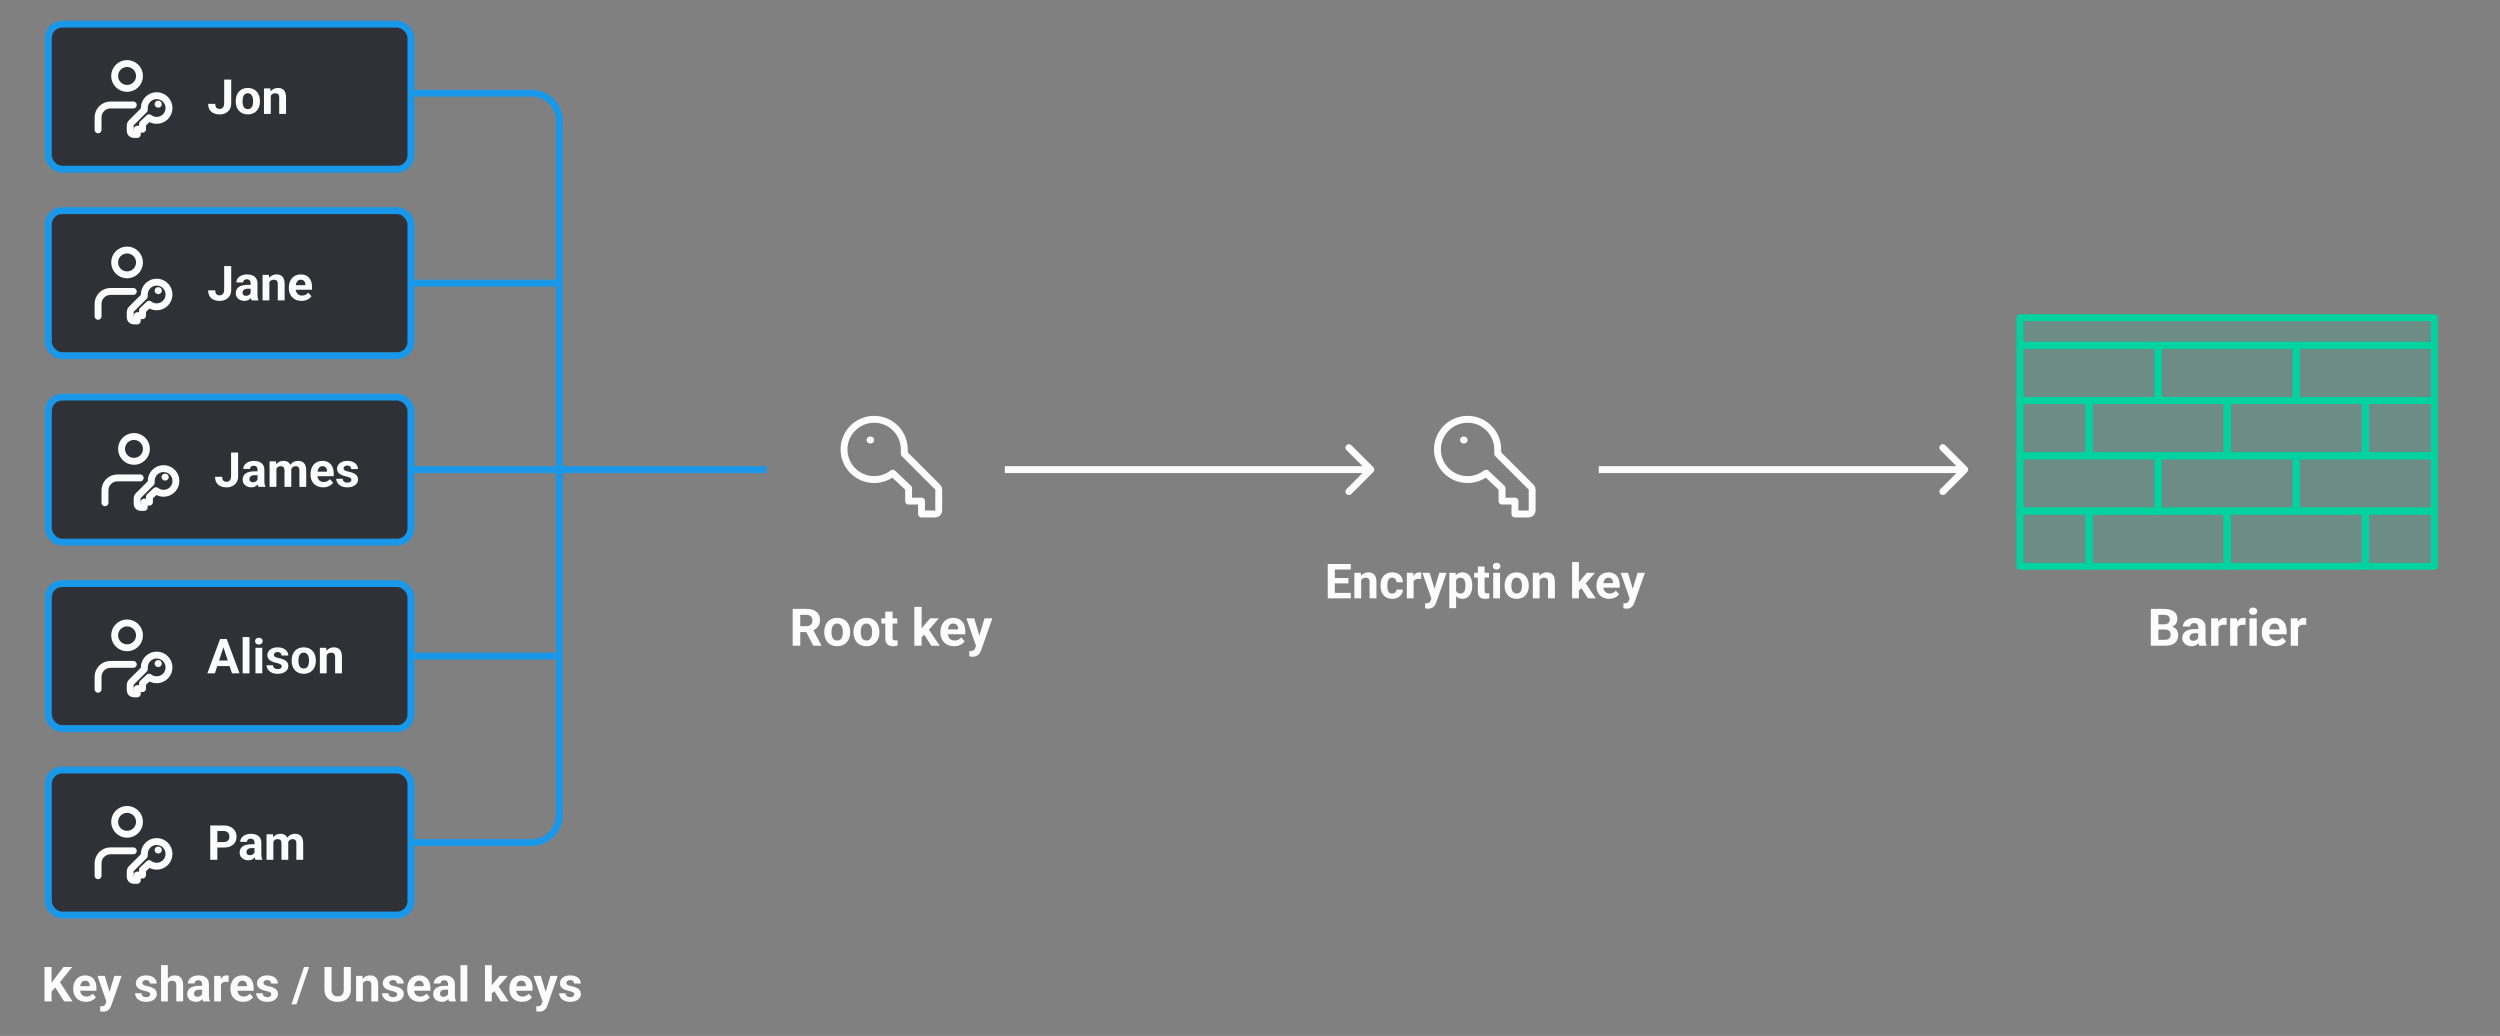 <svg width="724" height="300" viewBox="0 0 724 300" fill="none" xmlns="http://www.w3.org/2000/svg">
<rect x="0" y="0" width="724" height="300" fill="#808080" stroke="none"/>
<path d="M423.827 127.43H424M433.74 131.404L443.421 141.085C443.609 141.272 443.714 141.527 443.714 141.792V147.858C443.714 148.411 443.267 148.858 442.714 148.858H438.727V145.118H434.987V141.378L430.38 137.039C428.9 138.195 427.037 138.884 425.013 138.884C420.193 138.884 416.286 134.977 416.286 130.157C416.286 125.337 420.193 121.43 425.013 121.43C429.833 121.43 433.74 125.337 433.74 130.157V131.404Z" stroke="#FCFCFD" stroke-width="2" stroke-linecap="round" stroke-linejoin="round"/>
<path d="M391.192 171.686V173.285H385.895V171.686H391.192ZM386.564 163.332V173.285H384.514V163.332H386.564ZM390.502 167.386V168.944H385.895V167.386H390.502ZM391.186 163.332V164.938H385.895V163.332H391.186ZM394.193 167.468V173.285H392.225V165.889H394.07L394.193 167.468ZM393.906 169.327H393.373C393.373 168.78 393.444 168.288 393.585 167.851C393.726 167.409 393.924 167.033 394.18 166.723C394.435 166.408 394.738 166.169 395.089 166.005C395.444 165.836 395.841 165.752 396.278 165.752C396.625 165.752 396.941 165.802 397.229 165.902C397.516 166.003 397.762 166.162 397.967 166.381C398.176 166.6 398.336 166.889 398.445 167.249C398.559 167.609 398.616 168.049 398.616 168.568V173.285H396.634V168.562C396.634 168.233 396.588 167.978 396.497 167.796C396.406 167.614 396.271 167.486 396.094 167.413C395.921 167.336 395.706 167.297 395.451 167.297C395.187 167.297 394.957 167.349 394.761 167.454C394.569 167.559 394.41 167.705 394.282 167.892C394.159 168.074 394.066 168.288 394.002 168.534C393.938 168.78 393.906 169.045 393.906 169.327ZM403.169 171.884C403.41 171.884 403.625 171.838 403.812 171.747C403.998 171.651 404.144 171.519 404.249 171.351C404.358 171.177 404.415 170.975 404.42 170.742H406.272C406.268 171.262 406.129 171.724 405.855 172.13C405.582 172.531 405.215 172.848 404.755 173.08C404.295 173.308 403.78 173.422 403.21 173.422C402.636 173.422 402.134 173.326 401.706 173.135C401.282 172.943 400.929 172.679 400.646 172.342C400.364 172 400.152 171.604 400.011 171.152C399.869 170.697 399.799 170.209 399.799 169.689V169.491C399.799 168.967 399.869 168.479 400.011 168.028C400.152 167.573 400.364 167.176 400.646 166.839C400.929 166.497 401.282 166.23 401.706 166.039C402.13 165.848 402.627 165.752 403.196 165.752C403.802 165.752 404.333 165.868 404.789 166.101C405.249 166.333 405.609 166.666 405.869 167.099C406.133 167.527 406.268 168.035 406.272 168.623H404.42C404.415 168.377 404.363 168.154 404.263 167.953C404.167 167.753 404.026 167.593 403.839 167.475C403.657 167.352 403.431 167.29 403.162 167.29C402.875 167.29 402.64 167.352 402.458 167.475C402.276 167.593 402.134 167.757 402.034 167.967C401.934 168.172 401.863 168.407 401.822 168.671C401.786 168.931 401.768 169.204 401.768 169.491V169.689C401.768 169.977 401.786 170.252 401.822 170.517C401.859 170.781 401.927 171.016 402.027 171.221C402.132 171.426 402.276 171.588 402.458 171.706C402.64 171.825 402.877 171.884 403.169 171.884ZM409.383 167.502V173.285H407.414V165.889H409.267L409.383 167.502ZM411.611 165.841L411.577 167.666C411.481 167.652 411.365 167.641 411.229 167.632C411.096 167.618 410.976 167.611 410.866 167.611C410.588 167.611 410.347 167.648 410.142 167.721C409.941 167.789 409.772 167.892 409.636 168.028C409.504 168.165 409.403 168.331 409.335 168.527C409.271 168.723 409.235 168.947 409.226 169.197L408.829 169.074C408.829 168.596 408.877 168.156 408.973 167.755C409.068 167.349 409.207 166.996 409.39 166.695C409.576 166.395 409.804 166.162 410.073 165.998C410.342 165.834 410.65 165.752 410.996 165.752C411.105 165.752 411.217 165.761 411.331 165.779C411.445 165.793 411.538 165.813 411.611 165.841ZM414.858 172.451L416.82 165.889H418.933L415.959 174.399C415.895 174.586 415.809 174.787 415.699 175.001C415.594 175.215 415.451 175.418 415.269 175.609C415.091 175.805 414.865 175.965 414.592 176.088C414.323 176.211 413.993 176.272 413.601 176.272C413.414 176.272 413.261 176.261 413.143 176.238C413.024 176.215 412.883 176.184 412.719 176.143V174.7C412.769 174.7 412.821 174.7 412.876 174.7C412.931 174.705 412.983 174.707 413.033 174.707C413.293 174.707 413.505 174.677 413.669 174.618C413.833 174.559 413.965 174.468 414.065 174.345C414.166 174.226 414.245 174.071 414.305 173.88L414.858 172.451ZM414.038 165.889L415.645 171.248L415.925 173.333L414.585 173.477L411.926 165.889H414.038ZM421.688 167.311V176.129H419.719V165.889H421.544L421.688 167.311ZM426.37 169.505V169.648C426.37 170.186 426.306 170.685 426.179 171.146C426.056 171.606 425.873 172.007 425.632 172.349C425.39 172.686 425.09 172.95 424.729 173.142C424.374 173.328 423.964 173.422 423.499 173.422C423.048 173.422 422.656 173.331 422.323 173.148C421.991 172.966 421.71 172.711 421.482 172.383C421.259 172.05 421.079 171.665 420.942 171.228C420.806 170.79 420.701 170.321 420.628 169.819V169.443C420.701 168.906 420.806 168.413 420.942 167.967C421.079 167.516 421.259 167.126 421.482 166.798C421.71 166.465 421.988 166.208 422.316 166.025C422.649 165.843 423.039 165.752 423.485 165.752C423.955 165.752 424.367 165.841 424.723 166.019C425.083 166.196 425.383 166.451 425.625 166.784C425.871 167.117 426.056 167.513 426.179 167.974C426.306 168.434 426.37 168.944 426.37 169.505ZM424.395 169.648V169.505C424.395 169.19 424.367 168.901 424.312 168.637C424.262 168.368 424.18 168.133 424.066 167.933C423.957 167.732 423.811 167.577 423.629 167.468C423.451 167.354 423.235 167.297 422.979 167.297C422.711 167.297 422.48 167.34 422.289 167.427C422.102 167.513 421.95 167.639 421.831 167.803C421.713 167.967 421.624 168.163 421.564 168.391C421.505 168.618 421.469 168.876 421.455 169.163V170.113C421.478 170.451 421.542 170.754 421.646 171.022C421.751 171.287 421.913 171.496 422.132 171.651C422.351 171.806 422.638 171.884 422.993 171.884C423.253 171.884 423.472 171.827 423.649 171.713C423.827 171.594 423.971 171.433 424.08 171.228C424.194 171.022 424.274 170.785 424.319 170.517C424.369 170.248 424.395 169.958 424.395 169.648ZM431.217 165.889V167.283H426.91V165.889H431.217ZM427.977 164.063H429.945V171.057C429.945 171.271 429.973 171.435 430.027 171.549C430.087 171.663 430.173 171.743 430.287 171.788C430.401 171.829 430.545 171.85 430.718 171.85C430.841 171.85 430.95 171.845 431.046 171.836C431.146 171.822 431.23 171.809 431.299 171.795L431.306 173.244C431.137 173.299 430.955 173.342 430.759 173.374C430.563 173.406 430.346 173.422 430.109 173.422C429.676 173.422 429.298 173.351 428.975 173.21C428.656 173.064 428.41 172.832 428.236 172.513C428.063 172.194 427.977 171.774 427.977 171.255V164.063ZM434.416 165.889V173.285H432.44V165.889H434.416ZM432.317 163.961C432.317 163.674 432.418 163.437 432.618 163.25C432.819 163.063 433.088 162.97 433.425 162.97C433.757 162.97 434.024 163.063 434.225 163.25C434.43 163.437 434.532 163.674 434.532 163.961C434.532 164.248 434.43 164.485 434.225 164.672C434.024 164.859 433.757 164.952 433.425 164.952C433.088 164.952 432.819 164.859 432.618 164.672C432.418 164.485 432.317 164.248 432.317 163.961ZM435.729 169.662V169.519C435.729 168.976 435.806 168.477 435.961 168.021C436.116 167.561 436.341 167.162 436.638 166.825C436.934 166.488 437.299 166.226 437.731 166.039C438.164 165.848 438.661 165.752 439.222 165.752C439.782 165.752 440.281 165.848 440.719 166.039C441.156 166.226 441.523 166.488 441.819 166.825C442.12 167.162 442.348 167.561 442.503 168.021C442.658 168.477 442.735 168.976 442.735 169.519V169.662C442.735 170.2 442.658 170.699 442.503 171.159C442.348 171.615 442.12 172.014 441.819 172.355C441.523 172.693 441.159 172.955 440.726 173.142C440.293 173.328 439.796 173.422 439.235 173.422C438.675 173.422 438.176 173.328 437.738 173.142C437.305 172.955 436.938 172.693 436.638 172.355C436.341 172.014 436.116 171.615 435.961 171.159C435.806 170.699 435.729 170.2 435.729 169.662ZM437.697 169.519V169.662C437.697 169.972 437.725 170.261 437.779 170.53C437.834 170.799 437.921 171.036 438.039 171.241C438.162 171.442 438.322 171.599 438.518 171.713C438.714 171.827 438.953 171.884 439.235 171.884C439.509 171.884 439.743 171.827 439.939 171.713C440.135 171.599 440.293 171.442 440.411 171.241C440.53 171.036 440.616 170.799 440.671 170.53C440.73 170.261 440.76 169.972 440.76 169.662V169.519C440.76 169.218 440.73 168.935 440.671 168.671C440.616 168.402 440.527 168.165 440.404 167.96C440.286 167.75 440.129 167.586 439.933 167.468C439.737 167.349 439.5 167.29 439.222 167.29C438.944 167.29 438.707 167.349 438.511 167.468C438.319 167.586 438.162 167.75 438.039 167.96C437.921 168.165 437.834 168.402 437.779 168.671C437.725 168.935 437.697 169.218 437.697 169.519ZM445.873 167.468V173.285H443.904V165.889H445.75L445.873 167.468ZM445.586 169.327H445.053C445.053 168.78 445.123 168.288 445.265 167.851C445.406 167.409 445.604 167.033 445.859 166.723C446.115 166.408 446.418 166.169 446.769 166.005C447.124 165.836 447.521 165.752 447.958 165.752C448.304 165.752 448.621 165.802 448.908 165.902C449.195 166.003 449.441 166.162 449.646 166.381C449.856 166.6 450.016 166.889 450.125 167.249C450.239 167.609 450.296 168.049 450.296 168.568V173.285H448.313V168.562C448.313 168.233 448.268 167.978 448.177 167.796C448.086 167.614 447.951 167.486 447.773 167.413C447.6 167.336 447.386 167.297 447.131 167.297C446.867 167.297 446.636 167.349 446.44 167.454C446.249 167.559 446.09 167.705 445.962 167.892C445.839 168.074 445.745 168.288 445.682 168.534C445.618 168.78 445.586 169.045 445.586 169.327ZM457.248 162.778V173.285H455.279V162.778H457.248ZM461.91 165.889L458.697 169.553L456.975 171.296L456.257 169.874L457.624 168.138L459.545 165.889H461.91ZM459.866 173.285L457.679 169.867L459.039 168.678L462.136 173.285H459.866ZM466.025 173.422C465.451 173.422 464.936 173.331 464.48 173.148C464.025 172.962 463.637 172.704 463.318 172.376C463.004 172.048 462.762 171.667 462.594 171.234C462.425 170.797 462.341 170.332 462.341 169.84V169.566C462.341 169.006 462.421 168.493 462.58 168.028C462.74 167.563 462.967 167.16 463.264 166.818C463.564 166.477 463.929 166.215 464.357 166.032C464.786 165.845 465.269 165.752 465.807 165.752C466.331 165.752 466.796 165.839 467.201 166.012C467.607 166.185 467.946 166.431 468.22 166.75C468.498 167.069 468.707 167.452 468.849 167.898C468.99 168.34 469.061 168.833 469.061 169.375V170.195H463.182V168.883H467.126V168.732C467.126 168.459 467.076 168.215 466.976 168.001C466.88 167.782 466.734 167.609 466.538 167.481C466.342 167.354 466.091 167.29 465.786 167.29C465.526 167.29 465.303 167.347 465.116 167.461C464.929 167.575 464.777 167.734 464.658 167.939C464.544 168.145 464.458 168.386 464.398 168.664C464.344 168.938 464.316 169.238 464.316 169.566V169.84C464.316 170.136 464.357 170.41 464.439 170.66C464.526 170.911 464.647 171.127 464.802 171.31C464.961 171.492 465.153 171.633 465.376 171.733C465.604 171.834 465.861 171.884 466.148 171.884C466.504 171.884 466.834 171.815 467.14 171.679C467.45 171.537 467.716 171.326 467.939 171.043L468.896 172.082C468.742 172.305 468.53 172.52 468.261 172.725C467.996 172.93 467.677 173.098 467.304 173.23C466.93 173.358 466.504 173.422 466.025 173.422ZM472.28 172.451L474.242 165.889H476.354L473.381 174.399C473.317 174.586 473.23 174.787 473.121 175.001C473.016 175.215 472.873 175.418 472.69 175.609C472.513 175.805 472.287 175.965 472.014 176.088C471.745 176.211 471.414 176.272 471.022 176.272C470.836 176.272 470.683 176.261 470.564 176.238C470.446 176.215 470.305 176.184 470.141 176.143V174.7C470.191 174.7 470.243 174.7 470.298 174.7C470.353 174.705 470.405 174.707 470.455 174.707C470.715 174.707 470.927 174.677 471.091 174.618C471.255 174.559 471.387 174.468 471.487 174.345C471.588 174.226 471.667 174.071 471.727 173.88L472.28 172.451ZM471.46 165.889L473.066 171.248L473.347 173.333L472.007 173.477L469.348 165.889H471.46Z" fill="#FCFCFD"/>
<path d="M397.707 135.293C398.098 135.683 398.098 136.317 397.707 136.707L391.343 143.071C390.953 143.462 390.319 143.462 389.929 143.071C389.538 142.681 389.538 142.047 389.929 141.657L395.586 136L389.929 130.343C389.538 129.953 389.538 129.319 389.929 128.929C390.319 128.538 390.953 128.538 391.343 128.929L397.707 135.293ZM291 136L291 135L397 135L397 136L397 137L291 137L291 136Z" fill="#FCFCFD"/>
<path d="M569.707 135.293C570.098 135.683 570.098 136.317 569.707 136.707L563.343 143.071C562.953 143.462 562.319 143.462 561.929 143.071C561.538 142.681 561.538 142.047 561.929 141.657L567.586 136L561.929 130.343C561.538 129.953 561.538 129.319 561.929 128.929C562.319 128.538 562.953 128.538 563.343 128.929L569.707 135.293ZM463 136L463 135L569 135L569 136L569 137L463 137L463 136Z" fill="#FCFCFD"/>
<path d="M251.97 127.43H252.143M261.883 131.404L271.564 141.085C271.752 141.272 271.857 141.527 271.857 141.792V147.858C271.857 148.411 271.409 148.858 270.857 148.858H266.87V145.118H263.13V141.378L258.523 137.039C257.043 138.195 255.18 138.884 253.156 138.884C248.336 138.884 244.429 134.977 244.429 130.157C244.429 125.337 248.336 121.43 253.156 121.43C257.976 121.43 261.883 125.337 261.883 130.157V131.404Z" stroke="#FCFCFD" stroke-width="2" stroke-linecap="round" stroke-linejoin="round"/>
<path d="M229.56 176.336H233.537C234.353 176.336 235.053 176.458 235.639 176.702C236.23 176.946 236.684 177.308 237.001 177.786C237.319 178.265 237.478 178.853 237.478 179.551C237.478 180.123 237.38 180.613 237.185 181.023C236.994 181.429 236.723 181.768 236.372 182.042C236.025 182.31 235.617 182.525 235.148 182.686L234.453 183.052H230.996L230.981 181.338H233.552C233.937 181.338 234.257 181.27 234.511 181.133C234.765 180.997 234.956 180.806 235.082 180.562C235.214 180.318 235.28 180.035 235.28 179.712C235.28 179.371 235.217 179.075 235.09 178.826C234.963 178.577 234.77 178.387 234.511 178.255C234.252 178.123 233.928 178.057 233.537 178.057H231.757V187H229.56V176.336ZM235.522 187L233.09 182.247L235.412 182.232L237.873 186.897V187H235.522ZM238.701 183.118V182.964C238.701 182.383 238.784 181.849 238.95 181.36C239.116 180.867 239.357 180.44 239.675 180.079C239.992 179.717 240.383 179.437 240.847 179.236C241.311 179.031 241.843 178.929 242.443 178.929C243.044 178.929 243.579 179.031 244.047 179.236C244.516 179.437 244.909 179.717 245.227 180.079C245.549 180.44 245.793 180.867 245.959 181.36C246.125 181.849 246.208 182.383 246.208 182.964V183.118C246.208 183.694 246.125 184.229 245.959 184.722C245.793 185.21 245.549 185.638 245.227 186.004C244.909 186.365 244.519 186.646 244.055 186.846C243.591 187.046 243.059 187.146 242.458 187.146C241.857 187.146 241.323 187.046 240.854 186.846C240.39 186.646 239.997 186.365 239.675 186.004C239.357 185.638 239.116 185.21 238.95 184.722C238.784 184.229 238.701 183.694 238.701 183.118ZM240.81 182.964V183.118C240.81 183.45 240.839 183.76 240.898 184.048C240.957 184.336 241.049 184.59 241.176 184.81C241.308 185.025 241.479 185.193 241.689 185.315C241.899 185.438 242.155 185.499 242.458 185.499C242.751 185.499 243.002 185.438 243.212 185.315C243.422 185.193 243.591 185.025 243.718 184.81C243.845 184.59 243.937 184.336 243.996 184.048C244.06 183.76 244.091 183.45 244.091 183.118V182.964C244.091 182.642 244.06 182.339 243.996 182.056C243.937 181.768 243.842 181.514 243.71 181.294C243.583 181.07 243.415 180.894 243.205 180.767C242.995 180.64 242.741 180.577 242.443 180.577C242.145 180.577 241.892 180.64 241.682 180.767C241.477 180.894 241.308 181.07 241.176 181.294C241.049 181.514 240.957 181.768 240.898 182.056C240.839 182.339 240.81 182.642 240.81 182.964ZM247.167 183.118V182.964C247.167 182.383 247.25 181.849 247.416 181.36C247.582 180.867 247.824 180.44 248.142 180.079C248.459 179.717 248.85 179.437 249.313 179.236C249.777 179.031 250.31 178.929 250.91 178.929C251.511 178.929 252.045 179.031 252.514 179.236C252.983 179.437 253.376 179.717 253.693 180.079C254.016 180.44 254.26 180.867 254.426 181.36C254.592 181.849 254.675 182.383 254.675 182.964V183.118C254.675 183.694 254.592 184.229 254.426 184.722C254.26 185.21 254.016 185.638 253.693 186.004C253.376 186.365 252.985 186.646 252.521 186.846C252.058 187.046 251.525 187.146 250.925 187.146C250.324 187.146 249.79 187.046 249.321 186.846C248.857 186.646 248.464 186.365 248.142 186.004C247.824 185.638 247.582 185.21 247.416 184.722C247.25 184.229 247.167 183.694 247.167 183.118ZM249.277 182.964V183.118C249.277 183.45 249.306 183.76 249.365 184.048C249.423 184.336 249.516 184.59 249.643 184.81C249.775 185.025 249.946 185.193 250.156 185.315C250.366 185.438 250.622 185.499 250.925 185.499C251.218 185.499 251.469 185.438 251.679 185.315C251.889 185.193 252.058 185.025 252.185 184.81C252.311 184.59 252.404 184.336 252.463 184.048C252.526 183.76 252.558 183.45 252.558 183.118V182.964C252.558 182.642 252.526 182.339 252.463 182.056C252.404 181.768 252.309 181.514 252.177 181.294C252.05 181.07 251.882 180.894 251.672 180.767C251.462 180.64 251.208 180.577 250.91 180.577C250.612 180.577 250.358 180.64 250.148 180.767C249.943 180.894 249.775 181.07 249.643 181.294C249.516 181.514 249.423 181.768 249.365 182.056C249.306 182.339 249.277 182.642 249.277 182.964ZM259.853 179.075V180.569H255.239V179.075H259.853ZM256.381 177.12H258.491V184.612C258.491 184.842 258.52 185.018 258.579 185.14C258.642 185.262 258.735 185.347 258.857 185.396C258.979 185.44 259.133 185.462 259.318 185.462C259.45 185.462 259.567 185.457 259.67 185.447C259.777 185.433 259.868 185.418 259.941 185.403L259.948 186.956C259.768 187.015 259.572 187.061 259.362 187.095C259.152 187.129 258.92 187.146 258.666 187.146C258.203 187.146 257.797 187.071 257.451 186.919C257.109 186.763 256.845 186.514 256.66 186.172C256.474 185.831 256.381 185.381 256.381 184.825V177.12ZM266.899 175.743V187H264.79V175.743H266.899ZM271.894 179.075L268.452 183.001L266.606 184.869L265.837 183.345L267.302 181.485L269.36 179.075H271.894ZM269.704 187L267.36 183.338L268.818 182.063L272.136 187H269.704ZM276.303 187.146C275.688 187.146 275.136 187.049 274.648 186.854C274.16 186.653 273.745 186.377 273.403 186.026C273.066 185.674 272.807 185.267 272.626 184.803C272.446 184.334 272.355 183.836 272.355 183.309V183.016C272.355 182.415 272.441 181.866 272.612 181.368C272.783 180.87 273.027 180.438 273.344 180.071C273.666 179.705 274.057 179.424 274.516 179.229C274.975 179.029 275.493 178.929 276.069 178.929C276.63 178.929 277.128 179.021 277.563 179.207C277.998 179.393 278.361 179.656 278.654 179.998C278.952 180.34 279.177 180.75 279.328 181.229C279.479 181.702 279.555 182.229 279.555 182.811V183.689H273.256V182.283H277.482V182.122C277.482 181.829 277.429 181.568 277.321 181.338C277.219 181.104 277.062 180.918 276.853 180.782C276.643 180.645 276.374 180.577 276.047 180.577C275.769 180.577 275.529 180.638 275.329 180.76C275.129 180.882 274.965 181.053 274.838 181.272C274.716 181.492 274.623 181.751 274.56 182.049C274.501 182.342 274.472 182.664 274.472 183.016V183.309C274.472 183.626 274.516 183.919 274.604 184.188C274.697 184.456 274.826 184.688 274.992 184.883C275.163 185.079 275.368 185.23 275.607 185.337C275.852 185.445 276.127 185.499 276.435 185.499C276.816 185.499 277.17 185.425 277.497 185.279C277.829 185.127 278.115 184.9 278.354 184.598L279.379 185.711C279.213 185.95 278.986 186.18 278.698 186.399C278.415 186.619 278.073 186.8 277.673 186.941C277.272 187.078 276.816 187.146 276.303 187.146ZM283.005 186.106L285.107 179.075H287.37L284.184 188.194C284.116 188.394 284.023 188.609 283.906 188.838C283.793 189.068 283.64 189.285 283.444 189.49C283.254 189.7 283.012 189.871 282.719 190.003C282.431 190.135 282.077 190.201 281.657 190.201C281.457 190.201 281.293 190.188 281.166 190.164C281.04 190.14 280.888 190.105 280.712 190.062V188.516C280.766 188.516 280.822 188.516 280.881 188.516C280.939 188.521 280.996 188.523 281.049 188.523C281.328 188.523 281.555 188.492 281.73 188.428C281.906 188.365 282.048 188.267 282.155 188.135C282.263 188.008 282.348 187.842 282.412 187.637L283.005 186.106ZM282.126 179.075L283.847 184.817L284.147 187.051L282.712 187.205L279.863 179.075H282.126Z" fill="#FCFCFD"/>
<rect x="585" y="92" width="120" height="8" fill="#00D2A0" fill-opacity="0.15" stroke="#00D2A0" stroke-width="2" stroke-linejoin="round"/>
<rect x="585" y="100" width="40" height="16" fill="#00D2A0" fill-opacity="0.15" stroke="#00D2A0" stroke-width="2" stroke-linejoin="round"/>
<rect x="625" y="100" width="40" height="16" fill="#00D2A0" fill-opacity="0.15" stroke="#00D2A0" stroke-width="2" stroke-linejoin="round"/>
<rect x="665" y="100" width="40" height="16" fill="#00D2A0" fill-opacity="0.15" stroke="#00D2A0" stroke-width="2" stroke-linejoin="round"/>
<rect x="585" y="116" width="20" height="16" fill="#00D2A0" fill-opacity="0.15" stroke="#00D2A0" stroke-width="2" stroke-linejoin="round"/>
<rect x="605" y="116" width="40" height="16" fill="#00D2A0" fill-opacity="0.15" stroke="#00D2A0" stroke-width="2" stroke-linejoin="round"/>
<rect x="645" y="116" width="40" height="16" fill="#00D2A0" fill-opacity="0.15" stroke="#00D2A0" stroke-width="2" stroke-linejoin="round"/>
<rect x="685" y="116" width="20" height="16" fill="#00D2A0" fill-opacity="0.15" stroke="#00D2A0" stroke-width="2" stroke-linejoin="round"/>
<rect x="585" y="132" width="40" height="16" fill="#00D2A0" fill-opacity="0.15" stroke="#00D2A0" stroke-width="2" stroke-linejoin="round"/>
<rect x="625" y="132" width="40" height="16" fill="#00D2A0" fill-opacity="0.15" stroke="#00D2A0" stroke-width="2" stroke-linejoin="round"/>
<rect x="665" y="132" width="40" height="16" fill="#00D2A0" fill-opacity="0.15" stroke="#00D2A0" stroke-width="2" stroke-linejoin="round"/>
<rect x="585" y="148" width="20" height="16" fill="#00D2A0" fill-opacity="0.15" stroke="#00D2A0" stroke-width="2" stroke-linejoin="round"/>
<rect x="605" y="148" width="40" height="16" fill="#00D2A0" fill-opacity="0.15" stroke="#00D2A0" stroke-width="2" stroke-linejoin="round"/>
<rect x="645" y="148" width="40" height="16" fill="#00D2A0" fill-opacity="0.15" stroke="#00D2A0" stroke-width="2" stroke-linejoin="round"/>
<rect x="685" y="148" width="20" height="16" fill="#00D2A0" fill-opacity="0.15" stroke="#00D2A0" stroke-width="2" stroke-linejoin="round"/>
<path d="M627.048 182.32H624.309L624.294 180.811H626.594C627 180.811 627.332 180.76 627.59 180.657C627.849 180.55 628.042 180.396 628.169 180.196C628.301 179.991 628.367 179.742 628.367 179.449C628.367 179.117 628.303 178.848 628.176 178.643C628.054 178.438 627.861 178.289 627.598 178.196C627.339 178.104 627.004 178.057 626.594 178.057H625.071V187H622.874V176.336H626.594C627.214 176.336 627.769 176.395 628.257 176.512C628.75 176.629 629.167 176.807 629.509 177.046C629.851 177.286 630.112 177.588 630.293 177.955C630.474 178.316 630.564 178.746 630.564 179.244C630.564 179.683 630.464 180.088 630.264 180.459C630.068 180.831 629.758 181.133 629.333 181.368C628.914 181.602 628.364 181.731 627.686 181.756L627.048 182.32ZM626.953 187H623.708L624.565 185.286H626.953C627.339 185.286 627.654 185.225 627.898 185.103C628.142 184.976 628.323 184.805 628.44 184.59C628.557 184.375 628.616 184.129 628.616 183.851C628.616 183.538 628.562 183.267 628.455 183.038C628.352 182.808 628.186 182.632 627.957 182.51C627.727 182.383 627.424 182.32 627.048 182.32H624.932L624.946 180.811H627.583L628.088 181.404C628.738 181.395 629.26 181.509 629.656 181.749C630.056 181.983 630.347 182.288 630.527 182.664C630.713 183.04 630.806 183.443 630.806 183.873C630.806 184.556 630.657 185.132 630.359 185.601C630.061 186.065 629.624 186.414 629.048 186.648C628.477 186.883 627.778 187 626.953 187ZM636.599 185.213V181.683C636.599 181.429 636.558 181.211 636.475 181.031C636.392 180.845 636.262 180.701 636.086 180.599C635.916 180.496 635.693 180.445 635.42 180.445C635.186 180.445 634.983 180.486 634.812 180.569C634.641 180.647 634.509 180.762 634.417 180.914C634.324 181.06 634.277 181.233 634.277 181.434H632.168C632.168 181.097 632.246 180.777 632.402 180.474C632.559 180.171 632.786 179.905 633.083 179.676C633.381 179.441 633.735 179.258 634.146 179.126C634.561 178.995 635.024 178.929 635.537 178.929C636.152 178.929 636.699 179.031 637.178 179.236C637.656 179.441 638.032 179.749 638.306 180.159C638.584 180.569 638.723 181.082 638.723 181.697V185.088C638.723 185.523 638.75 185.879 638.804 186.158C638.857 186.431 638.936 186.67 639.038 186.875V187H636.907C636.804 186.785 636.726 186.517 636.672 186.194C636.624 185.867 636.599 185.54 636.599 185.213ZM636.877 182.173L636.892 183.367H635.713C635.435 183.367 635.193 183.399 634.988 183.462C634.783 183.526 634.614 183.616 634.482 183.733C634.351 183.846 634.253 183.978 634.189 184.129C634.131 184.28 634.102 184.446 634.102 184.627C634.102 184.808 634.143 184.971 634.226 185.118C634.309 185.259 634.429 185.372 634.585 185.455C634.741 185.533 634.924 185.572 635.134 185.572C635.452 185.572 635.728 185.508 635.962 185.381C636.196 185.254 636.377 185.098 636.504 184.913C636.636 184.727 636.704 184.551 636.709 184.385L637.266 185.279C637.188 185.479 637.08 185.687 636.943 185.901C636.812 186.116 636.643 186.319 636.438 186.509C636.233 186.695 635.986 186.849 635.698 186.971C635.41 187.088 635.068 187.146 634.673 187.146C634.17 187.146 633.713 187.046 633.303 186.846C632.898 186.641 632.576 186.36 632.336 186.004C632.102 185.643 631.985 185.232 631.985 184.773C631.985 184.358 632.063 183.99 632.219 183.667C632.375 183.345 632.605 183.074 632.908 182.854C633.215 182.63 633.599 182.461 634.058 182.349C634.517 182.232 635.049 182.173 635.654 182.173H636.877ZM642.458 180.804V187H640.349V179.075H642.334L642.458 180.804ZM644.846 179.024L644.81 180.979C644.707 180.965 644.583 180.953 644.436 180.943C644.294 180.928 644.165 180.921 644.048 180.921C643.75 180.921 643.491 180.96 643.271 181.038C643.057 181.111 642.876 181.221 642.729 181.368C642.588 181.514 642.48 181.692 642.407 181.902C642.339 182.112 642.3 182.352 642.29 182.62L641.865 182.488C641.865 181.976 641.917 181.504 642.019 181.075C642.122 180.64 642.271 180.262 642.466 179.939C642.666 179.617 642.91 179.368 643.198 179.192C643.486 179.017 643.816 178.929 644.187 178.929C644.304 178.929 644.424 178.938 644.546 178.958C644.668 178.973 644.768 178.995 644.846 179.024ZM647.952 180.804V187H645.842V179.075H647.827L647.952 180.804ZM650.339 179.024L650.303 180.979C650.2 180.965 650.076 180.953 649.929 180.943C649.788 180.928 649.658 180.921 649.541 180.921C649.243 180.921 648.984 180.96 648.765 181.038C648.55 181.111 648.369 181.221 648.223 181.368C648.081 181.514 647.974 181.692 647.9 181.902C647.832 182.112 647.793 182.352 647.783 182.62L647.358 182.488C647.358 181.976 647.41 181.504 647.512 181.075C647.615 180.64 647.764 180.262 647.959 179.939C648.159 179.617 648.403 179.368 648.691 179.192C648.979 179.017 649.309 178.929 649.68 178.929C649.797 178.929 649.917 178.938 650.039 178.958C650.161 178.973 650.261 178.995 650.339 179.024ZM653.562 179.075V187H651.445V179.075H653.562ZM651.313 177.01C651.313 176.702 651.421 176.448 651.636 176.248C651.851 176.048 652.139 175.948 652.5 175.948C652.856 175.948 653.142 176.048 653.357 176.248C653.577 176.448 653.687 176.702 653.687 177.01C653.687 177.317 653.577 177.571 653.357 177.771C653.142 177.972 652.856 178.072 652.5 178.072C652.139 178.072 651.851 177.972 651.636 177.771C651.421 177.571 651.313 177.317 651.313 177.01ZM658.953 187.146C658.337 187.146 657.786 187.049 657.297 186.854C656.809 186.653 656.394 186.377 656.052 186.026C655.715 185.674 655.457 185.267 655.276 184.803C655.095 184.334 655.005 183.836 655.005 183.309V183.016C655.005 182.415 655.09 181.866 655.261 181.368C655.432 180.87 655.676 180.438 655.994 180.071C656.316 179.705 656.707 179.424 657.166 179.229C657.625 179.029 658.142 178.929 658.718 178.929C659.28 178.929 659.778 179.021 660.212 179.207C660.647 179.393 661.011 179.656 661.304 179.998C661.602 180.34 661.826 180.75 661.978 181.229C662.129 181.702 662.205 182.229 662.205 182.811V183.689H655.906V182.283H660.132V182.122C660.132 181.829 660.078 181.568 659.971 181.338C659.868 181.104 659.712 180.918 659.502 180.782C659.292 180.645 659.023 180.577 658.696 180.577C658.418 180.577 658.179 180.638 657.979 180.76C657.778 180.882 657.615 181.053 657.488 181.272C657.366 181.492 657.273 181.751 657.209 182.049C657.151 182.342 657.122 182.664 657.122 183.016V183.309C657.122 183.626 657.166 183.919 657.253 184.188C657.346 184.456 657.476 184.688 657.642 184.883C657.812 185.079 658.018 185.23 658.257 185.337C658.501 185.445 658.777 185.499 659.084 185.499C659.465 185.499 659.819 185.425 660.146 185.279C660.479 185.127 660.764 184.9 661.003 184.598L662.029 185.711C661.863 185.95 661.636 186.18 661.348 186.399C661.064 186.619 660.723 186.8 660.322 186.941C659.922 187.078 659.465 187.146 658.953 187.146ZM665.515 180.804V187H663.406V179.075H665.391L665.515 180.804ZM667.903 179.024L667.866 180.979C667.764 180.965 667.639 180.953 667.493 180.943C667.351 180.928 667.222 180.921 667.104 180.921C666.807 180.921 666.548 180.96 666.328 181.038C666.113 181.111 665.933 181.221 665.786 181.368C665.645 181.514 665.537 181.692 665.464 181.902C665.396 182.112 665.356 182.352 665.347 182.62L664.922 182.488C664.922 181.976 664.973 181.504 665.076 181.075C665.178 180.64 665.327 180.262 665.522 179.939C665.723 179.617 665.967 179.368 666.255 179.192C666.543 179.017 666.873 178.929 667.244 178.929C667.361 178.929 667.48 178.938 667.603 178.958C667.725 178.973 667.825 178.995 667.903 179.024Z" fill="#FCFCFD"/>
<rect x="14" y="7" width="105" height="42" rx="4" fill="#2F3136"/>
<rect x="14" y="7" width="105" height="42" rx="4" stroke="#1997E8" stroke-width="2"/>
<path d="M28.4 37.602L28.4 34.002C28.401 32.014 30.012 30.402 32 30.402H38.6M40.4 22.002C40.4 23.991 38.788 25.602 36.8 25.602C34.812 25.602 33.2 23.991 33.2 22.002C33.2 20.014 34.812 18.402 36.8 18.402C38.788 18.402 40.4 20.014 40.4 22.002Z" stroke="#FCFCFD" stroke-width="2" stroke-linecap="round" stroke-linejoin="round"/>
<path d="M45.856 30.166H45.785M41.794 31.794L38 35.588C37.813 35.776 37.707 36.03 37.707 36.295V37.946C37.707 38.498 38.155 38.946 38.707 38.946H39.751V37.413H41.283V35.881L43.171 34.103C43.778 34.577 44.541 34.859 45.37 34.859C47.345 34.859 48.946 33.258 48.946 31.283C48.946 29.308 47.345 27.707 45.37 27.707C43.395 27.707 41.794 29.308 41.794 31.283V31.794Z" stroke="#FCFCFD" stroke-width="2" stroke-linecap="round" stroke-linejoin="round"/>
<path d="M64.915 29.944V23.047H66.959V29.944C66.959 30.61 66.813 31.182 66.522 31.66C66.23 32.134 65.831 32.499 65.325 32.754C64.824 33.009 64.259 33.137 63.63 33.137C62.978 33.137 62.402 33.027 61.9 32.809C61.399 32.59 61.005 32.255 60.718 31.804C60.431 31.348 60.287 30.771 60.287 30.074H62.345C62.345 30.439 62.395 30.728 62.495 30.942C62.6 31.157 62.748 31.309 62.94 31.4C63.131 31.491 63.361 31.537 63.63 31.537C63.89 31.537 64.115 31.476 64.307 31.352C64.498 31.23 64.646 31.049 64.751 30.812C64.86 30.576 64.915 30.286 64.915 29.944ZM68.272 29.377V29.233C68.272 28.691 68.349 28.192 68.504 27.736C68.659 27.276 68.884 26.877 69.181 26.54C69.477 26.203 69.841 25.941 70.274 25.754C70.707 25.562 71.204 25.467 71.765 25.467C72.325 25.467 72.824 25.562 73.262 25.754C73.699 25.941 74.066 26.203 74.362 26.54C74.663 26.877 74.891 27.276 75.046 27.736C75.201 28.192 75.278 28.691 75.278 29.233V29.377C75.278 29.915 75.201 30.414 75.046 30.874C74.891 31.33 74.663 31.729 74.362 32.07C74.066 32.408 73.701 32.67 73.269 32.856C72.836 33.043 72.339 33.137 71.778 33.137C71.218 33.137 70.719 33.043 70.281 32.856C69.848 32.67 69.481 32.408 69.181 32.07C68.884 31.729 68.659 31.33 68.504 30.874C68.349 30.414 68.272 29.915 68.272 29.377ZM70.24 29.233V29.377C70.24 29.687 70.268 29.976 70.322 30.245C70.377 30.514 70.463 30.751 70.582 30.956C70.705 31.157 70.865 31.314 71.061 31.428C71.257 31.542 71.496 31.599 71.778 31.599C72.052 31.599 72.287 31.542 72.482 31.428C72.678 31.314 72.836 31.157 72.954 30.956C73.073 30.751 73.159 30.514 73.214 30.245C73.273 29.976 73.303 29.687 73.303 29.377V29.233C73.303 28.933 73.273 28.65 73.214 28.386C73.159 28.117 73.07 27.88 72.947 27.675C72.829 27.465 72.671 27.301 72.476 27.183C72.28 27.064 72.043 27.005 71.765 27.005C71.487 27.005 71.25 27.064 71.054 27.183C70.862 27.301 70.705 27.465 70.582 27.675C70.463 27.88 70.377 28.117 70.322 28.386C70.268 28.65 70.24 28.933 70.24 29.233ZM78.416 27.183V33H76.447V25.604H78.293L78.416 27.183ZM78.129 29.042H77.596C77.596 28.495 77.666 28.003 77.808 27.565C77.949 27.123 78.147 26.747 78.402 26.438C78.658 26.123 78.961 25.884 79.311 25.72C79.667 25.551 80.064 25.467 80.501 25.467C80.847 25.467 81.164 25.517 81.451 25.617C81.738 25.717 81.984 25.877 82.189 26.096C82.399 26.314 82.559 26.604 82.668 26.964C82.782 27.324 82.839 27.764 82.839 28.283V33H80.856V28.276C80.856 27.948 80.811 27.693 80.72 27.511C80.629 27.328 80.494 27.201 80.316 27.128C80.143 27.05 79.929 27.012 79.674 27.012C79.409 27.012 79.179 27.064 78.983 27.169C78.792 27.274 78.632 27.42 78.505 27.606C78.382 27.789 78.288 28.003 78.225 28.249C78.161 28.495 78.129 28.759 78.129 29.042Z" fill="#FCFCFD"/>
<rect x="14" y="61" width="105" height="42" rx="4" fill="#2F3136"/>
<rect x="14" y="61" width="105" height="42" rx="4" stroke="#1997E8" stroke-width="2"/>
<path d="M28.4 91.602L28.4 88.002C28.401 86.014 30.012 84.402 32 84.402H38.6M40.4 76.002C40.4 77.991 38.788 79.602 36.8 79.602C34.812 79.602 33.2 77.991 33.2 76.002C33.2 74.014 34.812 72.402 36.8 72.402C38.788 72.402 40.4 74.014 40.4 76.002Z" stroke="#FCFCFD" stroke-width="2" stroke-linecap="round" stroke-linejoin="round"/>
<path d="M45.856 84.166H45.785M41.794 85.794L38 89.588C37.813 89.775 37.707 90.03 37.707 90.295V91.946C37.707 92.498 38.155 92.946 38.707 92.946H39.751V91.413H41.283V89.881L43.171 88.103C43.778 88.577 44.541 88.859 45.37 88.859C47.345 88.859 48.946 87.258 48.946 85.283C48.946 83.308 47.345 81.707 45.37 81.707C43.395 81.707 41.794 83.308 41.794 85.283V85.794Z" stroke="#FCFCFD" stroke-width="2" stroke-linecap="round" stroke-linejoin="round"/>
<path d="M64.915 83.944V77.047H66.959V83.944C66.959 84.61 66.813 85.182 66.522 85.66C66.23 86.134 65.831 86.499 65.325 86.754C64.824 87.009 64.259 87.137 63.63 87.137C62.978 87.137 62.402 87.027 61.9 86.809C61.399 86.59 61.005 86.255 60.718 85.804C60.431 85.348 60.287 84.772 60.287 84.074H62.345C62.345 84.439 62.395 84.728 62.495 84.942C62.6 85.157 62.748 85.309 62.94 85.4C63.131 85.492 63.361 85.537 63.63 85.537C63.89 85.537 64.115 85.476 64.307 85.353C64.498 85.23 64.646 85.049 64.751 84.812C64.86 84.576 64.915 84.286 64.915 83.944ZM72.578 85.332V82.037C72.578 81.8 72.539 81.597 72.462 81.429C72.384 81.255 72.264 81.121 72.1 81.025C71.94 80.93 71.733 80.882 71.478 80.882C71.259 80.882 71.07 80.921 70.91 80.998C70.751 81.071 70.628 81.178 70.541 81.319C70.454 81.456 70.411 81.618 70.411 81.805H68.442C68.442 81.49 68.515 81.192 68.661 80.909C68.807 80.627 69.019 80.378 69.297 80.164C69.575 79.945 69.905 79.774 70.288 79.651C70.675 79.528 71.108 79.467 71.587 79.467C72.161 79.467 72.671 79.562 73.118 79.754C73.565 79.945 73.916 80.232 74.171 80.615C74.431 80.998 74.561 81.477 74.561 82.051V85.216C74.561 85.621 74.586 85.954 74.636 86.214C74.686 86.469 74.759 86.692 74.855 86.884V87H72.865C72.769 86.799 72.697 86.549 72.647 86.248C72.601 85.943 72.578 85.637 72.578 85.332ZM72.838 82.495L72.852 83.609H71.751C71.491 83.609 71.266 83.639 71.074 83.698C70.883 83.757 70.726 83.842 70.603 83.951C70.48 84.056 70.388 84.179 70.329 84.32C70.274 84.462 70.247 84.617 70.247 84.785C70.247 84.954 70.286 85.106 70.363 85.243C70.441 85.375 70.552 85.48 70.698 85.558C70.844 85.63 71.015 85.667 71.211 85.667C71.507 85.667 71.765 85.608 71.983 85.489C72.202 85.371 72.371 85.225 72.489 85.052C72.612 84.879 72.676 84.715 72.681 84.56L73.2 85.394C73.127 85.58 73.027 85.774 72.899 85.975C72.776 86.175 72.619 86.364 72.428 86.542C72.236 86.715 72.006 86.859 71.737 86.973C71.468 87.082 71.149 87.137 70.78 87.137C70.311 87.137 69.885 87.043 69.502 86.856C69.124 86.665 68.823 86.403 68.6 86.07C68.381 85.733 68.272 85.35 68.272 84.922C68.272 84.534 68.344 84.19 68.49 83.89C68.636 83.589 68.85 83.336 69.133 83.131C69.42 82.921 69.778 82.764 70.206 82.659C70.634 82.55 71.131 82.495 71.696 82.495H72.838ZM78.006 81.183V87H76.037V79.603H77.883L78.006 81.183ZM77.719 83.042H77.186C77.186 82.495 77.256 82.003 77.397 81.565C77.539 81.123 77.737 80.747 77.992 80.438C78.247 80.123 78.55 79.884 78.901 79.72C79.257 79.551 79.653 79.467 80.091 79.467C80.437 79.467 80.754 79.517 81.041 79.617C81.328 79.717 81.574 79.877 81.779 80.096C81.989 80.314 82.148 80.604 82.258 80.964C82.372 81.324 82.429 81.764 82.429 82.283V87H80.446V82.276C80.446 81.948 80.401 81.693 80.31 81.511C80.218 81.329 80.084 81.201 79.906 81.128C79.733 81.05 79.519 81.012 79.264 81.012C78.999 81.012 78.769 81.064 78.573 81.169C78.382 81.274 78.222 81.42 78.095 81.606C77.972 81.789 77.878 82.003 77.814 82.249C77.751 82.495 77.719 82.759 77.719 83.042ZM87.33 87.137C86.756 87.137 86.241 87.046 85.785 86.863C85.329 86.676 84.942 86.419 84.623 86.091C84.309 85.763 84.067 85.382 83.898 84.949C83.73 84.512 83.645 84.047 83.645 83.555V83.281C83.645 82.721 83.725 82.208 83.885 81.743C84.044 81.278 84.272 80.875 84.568 80.533C84.869 80.191 85.234 79.929 85.662 79.747C86.091 79.56 86.574 79.467 87.111 79.467C87.635 79.467 88.1 79.553 88.506 79.727C88.912 79.9 89.251 80.146 89.524 80.465C89.802 80.784 90.012 81.167 90.153 81.613C90.295 82.055 90.365 82.547 90.365 83.09V83.91H84.486V82.598H88.431V82.447C88.431 82.174 88.38 81.93 88.28 81.716C88.185 81.497 88.039 81.324 87.843 81.196C87.647 81.069 87.396 81.005 87.091 81.005C86.831 81.005 86.608 81.062 86.421 81.176C86.234 81.29 86.081 81.449 85.963 81.654C85.849 81.859 85.762 82.101 85.703 82.379C85.648 82.652 85.621 82.953 85.621 83.281V83.555C85.621 83.851 85.662 84.124 85.744 84.375C85.831 84.626 85.951 84.842 86.106 85.024C86.266 85.207 86.457 85.348 86.681 85.448C86.909 85.549 87.166 85.599 87.453 85.599C87.809 85.599 88.139 85.53 88.444 85.394C88.754 85.252 89.021 85.04 89.244 84.758L90.201 85.797C90.046 86.02 89.834 86.234 89.565 86.439C89.301 86.644 88.982 86.813 88.608 86.945C88.235 87.073 87.809 87.137 87.33 87.137Z" fill="#FCFCFD"/>
<rect x="14" y="115" width="105" height="42" rx="4" fill="#2F3136"/>
<rect x="14" y="115" width="105" height="42" rx="4" stroke="#1997E8" stroke-width="2"/>
<path d="M30.4 145.602L30.4 142.002C30.401 140.014 32.012 138.402 34 138.402H40.6M42.4 130.002C42.4 131.991 40.788 133.602 38.8 133.602C36.812 133.602 35.2 131.991 35.2 130.002C35.2 128.014 36.812 126.402 38.8 126.402C40.788 126.402 42.4 128.014 42.4 130.002Z" stroke="#FCFCFD" stroke-width="2" stroke-linecap="round" stroke-linejoin="round"/>
<path d="M47.856 138.166H47.785M43.794 139.794L40 143.588C39.813 143.776 39.707 144.03 39.707 144.295V145.946C39.707 146.498 40.155 146.946 40.707 146.946H41.751V145.413H43.283V143.881L45.171 142.103C45.778 142.577 46.541 142.859 47.37 142.859C49.345 142.859 50.946 141.258 50.946 139.283C50.946 137.308 49.345 135.707 47.37 135.707C45.395 135.707 43.794 137.308 43.794 139.283V139.794Z" stroke="#FCFCFD" stroke-width="2" stroke-linecap="round" stroke-linejoin="round"/>
<path d="M66.915 137.944V131.047H68.959V137.944C68.959 138.61 68.813 139.182 68.522 139.66C68.23 140.134 67.831 140.499 67.325 140.754C66.824 141.009 66.259 141.137 65.63 141.137C64.978 141.137 64.402 141.027 63.9 140.809C63.399 140.59 63.005 140.255 62.718 139.804C62.431 139.348 62.287 138.771 62.287 138.074H64.345C64.345 138.439 64.395 138.728 64.495 138.942C64.6 139.157 64.748 139.309 64.939 139.4C65.131 139.492 65.361 139.537 65.63 139.537C65.89 139.537 66.115 139.476 66.307 139.353C66.498 139.229 66.646 139.049 66.751 138.812C66.86 138.576 66.915 138.286 66.915 137.944ZM74.578 139.332V136.037C74.578 135.8 74.539 135.597 74.462 135.429C74.384 135.256 74.264 135.121 74.1 135.025C73.94 134.93 73.733 134.882 73.478 134.882C73.259 134.882 73.07 134.921 72.91 134.998C72.751 135.071 72.628 135.178 72.541 135.319C72.454 135.456 72.411 135.618 72.411 135.805H70.442C70.442 135.49 70.515 135.192 70.661 134.909C70.807 134.627 71.019 134.378 71.297 134.164C71.575 133.945 71.905 133.774 72.288 133.651C72.675 133.528 73.108 133.467 73.587 133.467C74.161 133.467 74.671 133.562 75.118 133.754C75.565 133.945 75.916 134.232 76.171 134.615C76.431 134.998 76.561 135.477 76.561 136.051V139.216C76.561 139.621 76.586 139.954 76.636 140.214C76.686 140.469 76.759 140.692 76.855 140.884V141H74.865C74.769 140.799 74.697 140.549 74.647 140.248C74.601 139.943 74.578 139.637 74.578 139.332ZM74.838 136.495L74.852 137.609H73.751C73.491 137.609 73.266 137.639 73.074 137.698C72.883 137.757 72.726 137.842 72.603 137.951C72.48 138.056 72.388 138.179 72.329 138.32C72.274 138.462 72.247 138.617 72.247 138.785C72.247 138.954 72.286 139.106 72.363 139.243C72.441 139.375 72.552 139.48 72.698 139.558C72.844 139.631 73.015 139.667 73.211 139.667C73.507 139.667 73.765 139.608 73.983 139.489C74.202 139.371 74.371 139.225 74.489 139.052C74.612 138.879 74.676 138.715 74.681 138.56L75.2 139.394C75.127 139.58 75.027 139.774 74.899 139.975C74.776 140.175 74.619 140.364 74.428 140.542C74.236 140.715 74.006 140.859 73.737 140.973C73.468 141.082 73.149 141.137 72.78 141.137C72.311 141.137 71.885 141.043 71.502 140.856C71.124 140.665 70.823 140.403 70.6 140.07C70.381 139.733 70.272 139.35 70.272 138.922C70.272 138.535 70.344 138.19 70.49 137.89C70.636 137.589 70.85 137.336 71.133 137.131C71.42 136.921 71.778 136.764 72.206 136.659C72.634 136.55 73.131 136.495 73.696 136.495H74.838ZM80.047 135.135V141H78.071V133.604H79.924L80.047 135.135ZM79.773 137.042H79.227C79.227 136.527 79.288 136.053 79.411 135.62C79.539 135.183 79.723 134.804 79.965 134.485C80.211 134.162 80.514 133.911 80.874 133.733C81.234 133.556 81.651 133.467 82.125 133.467C82.453 133.467 82.754 133.517 83.027 133.617C83.301 133.713 83.535 133.866 83.731 134.075C83.932 134.28 84.087 134.549 84.196 134.882C84.306 135.21 84.36 135.604 84.36 136.064V141H82.392V136.283C82.392 135.946 82.346 135.686 82.255 135.504C82.164 135.322 82.034 135.194 81.865 135.121C81.701 135.048 81.503 135.012 81.27 135.012C81.015 135.012 80.792 135.064 80.601 135.169C80.414 135.274 80.259 135.42 80.136 135.606C80.013 135.789 79.921 136.003 79.862 136.249C79.803 136.495 79.773 136.759 79.773 137.042ZM84.176 136.816L83.472 136.905C83.472 136.422 83.531 135.973 83.649 135.559C83.772 135.144 83.953 134.779 84.189 134.465C84.431 134.15 84.73 133.907 85.085 133.733C85.44 133.556 85.851 133.467 86.315 133.467C86.671 133.467 86.995 133.519 87.286 133.624C87.578 133.724 87.826 133.886 88.031 134.109C88.241 134.328 88.4 134.615 88.51 134.971C88.624 135.326 88.681 135.761 88.681 136.276V141H86.705V136.276C86.705 135.935 86.659 135.675 86.568 135.497C86.482 135.315 86.354 135.189 86.186 135.121C86.022 135.048 85.826 135.012 85.598 135.012C85.361 135.012 85.153 135.06 84.976 135.155C84.798 135.246 84.65 135.374 84.531 135.538C84.413 135.702 84.324 135.894 84.265 136.112C84.205 136.326 84.176 136.561 84.176 136.816ZM93.609 141.137C93.035 141.137 92.52 141.046 92.064 140.863C91.609 140.676 91.221 140.419 90.902 140.091C90.588 139.763 90.346 139.382 90.178 138.949C90.009 138.512 89.925 138.047 89.925 137.555V137.281C89.925 136.721 90.005 136.208 90.164 135.743C90.324 135.278 90.551 134.875 90.848 134.533C91.148 134.191 91.513 133.929 91.941 133.747C92.37 133.56 92.853 133.467 93.391 133.467C93.915 133.467 94.38 133.553 94.785 133.727C95.191 133.9 95.53 134.146 95.804 134.465C96.082 134.784 96.291 135.167 96.433 135.613C96.574 136.055 96.644 136.548 96.644 137.09V137.91H90.766V136.598H94.71V136.447C94.71 136.174 94.66 135.93 94.56 135.716C94.464 135.497 94.318 135.324 94.122 135.196C93.926 135.069 93.675 135.005 93.37 135.005C93.11 135.005 92.887 135.062 92.7 135.176C92.513 135.29 92.361 135.449 92.242 135.654C92.128 135.859 92.042 136.101 91.982 136.379C91.928 136.652 91.9 136.953 91.9 137.281V137.555C91.9 137.851 91.941 138.124 92.023 138.375C92.11 138.626 92.231 138.842 92.386 139.024C92.545 139.207 92.737 139.348 92.96 139.448C93.188 139.549 93.445 139.599 93.732 139.599C94.088 139.599 94.418 139.53 94.724 139.394C95.034 139.252 95.3 139.04 95.523 138.758L96.481 139.797C96.326 140.02 96.114 140.234 95.845 140.439C95.58 140.645 95.261 140.813 94.888 140.945C94.514 141.073 94.088 141.137 93.609 141.137ZM101.765 138.956C101.765 138.815 101.724 138.687 101.642 138.573C101.56 138.459 101.407 138.354 101.184 138.259C100.965 138.159 100.648 138.067 100.233 137.985C99.86 137.903 99.511 137.801 99.188 137.678C98.868 137.55 98.591 137.397 98.353 137.22C98.121 137.042 97.939 136.832 97.807 136.591C97.674 136.345 97.608 136.064 97.608 135.75C97.608 135.44 97.674 135.148 97.807 134.875C97.943 134.602 98.137 134.36 98.388 134.15C98.643 133.936 98.953 133.77 99.317 133.651C99.686 133.528 100.101 133.467 100.562 133.467C101.204 133.467 101.756 133.569 102.216 133.774C102.681 133.979 103.036 134.262 103.282 134.622C103.533 134.978 103.658 135.383 103.658 135.839H101.689C101.689 135.647 101.648 135.477 101.566 135.326C101.489 135.171 101.366 135.05 101.197 134.964C101.033 134.873 100.819 134.827 100.555 134.827C100.336 134.827 100.147 134.866 99.987 134.943C99.828 135.016 99.705 135.117 99.618 135.244C99.536 135.367 99.495 135.504 99.495 135.654C99.495 135.768 99.518 135.871 99.564 135.962C99.614 136.049 99.693 136.128 99.803 136.201C99.912 136.274 100.053 136.342 100.227 136.406C100.404 136.465 100.623 136.52 100.883 136.57C101.416 136.68 101.892 136.823 102.312 137.001C102.731 137.174 103.063 137.411 103.31 137.712C103.556 138.008 103.679 138.398 103.679 138.881C103.679 139.209 103.606 139.51 103.46 139.783C103.314 140.057 103.104 140.296 102.831 140.501C102.558 140.701 102.229 140.859 101.847 140.973C101.468 141.082 101.042 141.137 100.568 141.137C99.88 141.137 99.297 141.014 98.818 140.768C98.344 140.521 97.984 140.209 97.738 139.831C97.497 139.448 97.376 139.056 97.376 138.655H99.242C99.251 138.924 99.32 139.141 99.447 139.305C99.579 139.469 99.746 139.587 99.946 139.66C100.151 139.733 100.372 139.77 100.609 139.77C100.865 139.77 101.076 139.735 101.245 139.667C101.414 139.594 101.541 139.498 101.628 139.38C101.719 139.257 101.765 139.116 101.765 138.956Z" fill="#FCFCFD"/>
<rect x="14" y="169" width="105" height="42" rx="4" fill="#2F3136"/>
<rect x="14" y="169" width="105" height="42" rx="4" stroke="#1997E8" stroke-width="2"/>
<path d="M28.4 199.602L28.4 196.002C28.401 194.014 30.012 192.402 32 192.402H38.6M40.4 184.002C40.4 185.991 38.788 187.602 36.8 187.602C34.812 187.602 33.2 185.991 33.2 184.002C33.2 182.014 34.812 180.402 36.8 180.402C38.788 180.402 40.4 182.014 40.4 184.002Z" stroke="#FCFCFD" stroke-width="2" stroke-linecap="round" stroke-linejoin="round"/>
<path d="M45.856 192.166H45.785M41.794 193.794L38 197.588C37.813 197.776 37.707 198.03 37.707 198.295V199.946C37.707 200.498 38.155 200.946 38.707 200.946H39.751V199.413H41.283V197.881L43.171 196.103C43.778 196.577 44.541 196.859 45.37 196.859C47.345 196.859 48.946 195.258 48.946 193.283C48.946 191.308 47.345 189.707 45.37 189.707C43.395 189.707 41.794 191.308 41.794 193.283V193.794Z" stroke="#FCFCFD" stroke-width="2" stroke-linecap="round" stroke-linejoin="round"/>
<path d="M64.936 186.749L62.228 195H60.048L63.746 185.047H65.134L64.936 186.749ZM67.185 195L64.471 186.749L64.252 185.047H65.653L69.372 195H67.185ZM67.061 191.295V192.901H61.805V191.295H67.061ZM72.25 184.5V195H70.274V184.5H72.25ZM75.955 187.604V195H73.98V187.604H75.955ZM73.856 185.676C73.856 185.389 73.957 185.152 74.157 184.965C74.358 184.778 74.627 184.685 74.964 184.685C75.296 184.685 75.563 184.778 75.764 184.965C75.969 185.152 76.071 185.389 76.071 185.676C76.071 185.963 75.969 186.2 75.764 186.387C75.563 186.574 75.296 186.667 74.964 186.667C74.627 186.667 74.358 186.574 74.157 186.387C73.957 186.2 73.856 185.963 73.856 185.676ZM81.581 192.956C81.581 192.815 81.54 192.687 81.458 192.573C81.376 192.459 81.223 192.354 81 192.259C80.781 192.159 80.465 192.067 80.05 191.985C79.676 191.903 79.328 191.801 79.004 191.678C78.685 191.55 78.407 191.397 78.17 191.22C77.938 191.042 77.755 190.832 77.623 190.591C77.491 190.345 77.425 190.064 77.425 189.75C77.425 189.44 77.491 189.148 77.623 188.875C77.76 188.602 77.954 188.36 78.204 188.15C78.459 187.936 78.769 187.77 79.134 187.651C79.503 187.528 79.918 187.467 80.378 187.467C81.02 187.467 81.572 187.569 82.032 187.774C82.497 187.979 82.853 188.262 83.099 188.622C83.349 188.978 83.475 189.383 83.475 189.839H81.506C81.506 189.647 81.465 189.477 81.383 189.326C81.305 189.171 81.182 189.05 81.014 188.964C80.85 188.873 80.635 188.827 80.371 188.827C80.152 188.827 79.963 188.866 79.804 188.943C79.644 189.016 79.521 189.117 79.435 189.244C79.353 189.367 79.311 189.504 79.311 189.654C79.311 189.768 79.334 189.871 79.38 189.962C79.43 190.049 79.51 190.128 79.619 190.201C79.728 190.274 79.87 190.342 80.043 190.406C80.221 190.465 80.439 190.52 80.699 190.57C81.232 190.68 81.709 190.823 82.128 191.001C82.547 191.174 82.88 191.411 83.126 191.712C83.372 192.008 83.495 192.398 83.495 192.881C83.495 193.209 83.422 193.51 83.276 193.783C83.13 194.057 82.921 194.296 82.647 194.501C82.374 194.701 82.046 194.859 81.663 194.973C81.285 195.082 80.859 195.137 80.385 195.137C79.697 195.137 79.113 195.014 78.635 194.768C78.161 194.521 77.801 194.209 77.555 193.831C77.313 193.448 77.192 193.056 77.192 192.655H79.059C79.068 192.924 79.136 193.141 79.264 193.305C79.396 193.469 79.562 193.587 79.763 193.66C79.968 193.733 80.189 193.77 80.426 193.77C80.681 193.77 80.893 193.735 81.061 193.667C81.23 193.594 81.358 193.498 81.444 193.38C81.535 193.257 81.581 193.116 81.581 192.956ZM84.459 191.377V191.233C84.459 190.691 84.537 190.192 84.691 189.736C84.846 189.276 85.072 188.877 85.368 188.54C85.664 188.203 86.029 187.941 86.462 187.754C86.895 187.562 87.392 187.467 87.952 187.467C88.513 187.467 89.012 187.562 89.449 187.754C89.887 187.941 90.254 188.203 90.55 188.54C90.851 188.877 91.079 189.276 91.233 189.736C91.388 190.192 91.466 190.691 91.466 191.233V191.377C91.466 191.915 91.388 192.414 91.233 192.874C91.079 193.33 90.851 193.729 90.55 194.07C90.254 194.408 89.889 194.67 89.456 194.856C89.023 195.043 88.526 195.137 87.966 195.137C87.405 195.137 86.906 195.043 86.469 194.856C86.036 194.67 85.669 194.408 85.368 194.07C85.072 193.729 84.846 193.33 84.691 192.874C84.537 192.414 84.459 191.915 84.459 191.377ZM86.428 191.233V191.377C86.428 191.687 86.455 191.976 86.51 192.245C86.564 192.514 86.651 192.751 86.769 192.956C86.893 193.157 87.052 193.314 87.248 193.428C87.444 193.542 87.683 193.599 87.966 193.599C88.239 193.599 88.474 193.542 88.67 193.428C88.866 193.314 89.023 193.157 89.142 192.956C89.26 192.751 89.347 192.514 89.401 192.245C89.461 191.976 89.49 191.687 89.49 191.377V191.233C89.49 190.933 89.461 190.65 89.401 190.386C89.347 190.117 89.258 189.88 89.135 189.675C89.016 189.465 88.859 189.301 88.663 189.183C88.467 189.064 88.23 189.005 87.952 189.005C87.674 189.005 87.437 189.064 87.241 189.183C87.05 189.301 86.893 189.465 86.769 189.675C86.651 189.88 86.564 190.117 86.51 190.386C86.455 190.65 86.428 190.933 86.428 191.233ZM94.603 189.183V195H92.635V187.604H94.481L94.603 189.183ZM94.316 191.042H93.783C93.783 190.495 93.854 190.003 93.995 189.565C94.136 189.123 94.335 188.747 94.59 188.438C94.845 188.123 95.148 187.884 95.499 187.72C95.855 187.551 96.251 187.467 96.689 187.467C97.035 187.467 97.352 187.517 97.639 187.617C97.926 187.717 98.172 187.877 98.377 188.096C98.587 188.314 98.746 188.604 98.856 188.964C98.969 189.324 99.026 189.764 99.026 190.283V195H97.044V190.276C97.044 189.948 96.998 189.693 96.907 189.511C96.816 189.328 96.682 189.201 96.504 189.128C96.331 189.05 96.117 189.012 95.861 189.012C95.597 189.012 95.367 189.064 95.171 189.169C94.98 189.274 94.82 189.42 94.692 189.606C94.569 189.789 94.476 190.003 94.412 190.249C94.348 190.495 94.316 190.759 94.316 191.042Z" fill="#FCFCFD"/>
<rect x="14" y="223" width="105" height="42" rx="4" fill="#2F3136"/>
<rect x="14" y="223" width="105" height="42" rx="4" stroke="#1997E8" stroke-width="2"/>
<path d="M28.4 253.602L28.4 250.002C28.401 248.014 30.012 246.402 32 246.402H38.6M40.4 238.002C40.4 239.991 38.788 241.602 36.8 241.602C34.812 241.602 33.2 239.991 33.2 238.002C33.2 236.014 34.812 234.402 36.8 234.402C38.788 234.402 40.4 236.014 40.4 238.002Z" stroke="#FCFCFD" stroke-width="2" stroke-linecap="round" stroke-linejoin="round"/>
<path d="M45.856 246.166H45.785M41.794 247.794L38 251.588C37.813 251.776 37.707 252.03 37.707 252.295V253.946C37.707 254.498 38.155 254.946 38.707 254.946H39.751V253.413H41.283V251.881L43.171 250.103C43.778 250.577 44.541 250.859 45.37 250.859C47.345 250.859 48.946 249.258 48.946 247.283C48.946 245.308 47.345 243.707 45.37 243.707C43.395 243.707 41.794 245.308 41.794 247.283V247.794Z" stroke="#FCFCFD" stroke-width="2" stroke-linecap="round" stroke-linejoin="round"/>
<path d="M64.765 245.452H62.228V243.853H64.765C65.157 243.853 65.476 243.789 65.722 243.661C65.968 243.529 66.148 243.347 66.262 243.114C66.376 242.882 66.433 242.62 66.433 242.328C66.433 242.032 66.376 241.756 66.262 241.501C66.148 241.246 65.968 241.041 65.722 240.886C65.476 240.731 65.157 240.653 64.765 240.653H62.94V249H60.889V239.047H64.765C65.544 239.047 66.212 239.188 66.768 239.471C67.328 239.749 67.757 240.134 68.053 240.626C68.349 241.118 68.497 241.681 68.497 242.314C68.497 242.957 68.349 243.513 68.053 243.982C67.757 244.452 67.328 244.814 66.768 245.069C66.212 245.325 65.544 245.452 64.765 245.452ZM73.699 247.332V244.037C73.699 243.8 73.66 243.597 73.583 243.429C73.505 243.256 73.385 243.121 73.221 243.025C73.061 242.93 72.854 242.882 72.599 242.882C72.38 242.882 72.191 242.921 72.031 242.998C71.872 243.071 71.749 243.178 71.662 243.319C71.576 243.456 71.532 243.618 71.532 243.805H69.564C69.564 243.49 69.636 243.192 69.782 242.909C69.928 242.627 70.14 242.378 70.418 242.164C70.696 241.945 71.026 241.774 71.409 241.651C71.796 241.528 72.23 241.467 72.708 241.467C73.282 241.467 73.793 241.562 74.239 241.754C74.686 241.945 75.037 242.232 75.292 242.615C75.552 242.998 75.682 243.477 75.682 244.051V247.216C75.682 247.621 75.707 247.954 75.757 248.214C75.807 248.469 75.88 248.692 75.976 248.884V249H73.986C73.891 248.799 73.818 248.549 73.768 248.248C73.722 247.943 73.699 247.637 73.699 247.332ZM73.959 244.495L73.973 245.609H72.872C72.612 245.609 72.387 245.639 72.195 245.698C72.004 245.757 71.847 245.842 71.724 245.951C71.601 246.056 71.509 246.179 71.45 246.32C71.395 246.462 71.368 246.617 71.368 246.785C71.368 246.954 71.407 247.106 71.484 247.243C71.562 247.375 71.674 247.48 71.819 247.558C71.965 247.631 72.136 247.667 72.332 247.667C72.628 247.667 72.886 247.608 73.105 247.489C73.323 247.371 73.492 247.225 73.61 247.052C73.733 246.879 73.797 246.715 73.802 246.56L74.321 247.394C74.248 247.58 74.148 247.774 74.02 247.975C73.897 248.175 73.74 248.364 73.549 248.542C73.357 248.715 73.127 248.859 72.858 248.973C72.59 249.082 72.27 249.137 71.901 249.137C71.432 249.137 71.006 249.043 70.623 248.856C70.245 248.665 69.944 248.403 69.721 248.07C69.502 247.733 69.393 247.35 69.393 246.922C69.393 246.535 69.466 246.19 69.611 245.89C69.757 245.589 69.971 245.336 70.254 245.131C70.541 244.921 70.899 244.764 71.327 244.659C71.755 244.55 72.252 244.495 72.817 244.495H73.959ZM79.168 243.135V249H77.192V241.604H79.045L79.168 243.135ZM78.894 245.042H78.348C78.348 244.527 78.409 244.053 78.532 243.62C78.66 243.183 78.844 242.804 79.086 242.485C79.332 242.162 79.635 241.911 79.995 241.733C80.355 241.556 80.772 241.467 81.246 241.467C81.574 241.467 81.875 241.517 82.148 241.617C82.422 241.713 82.657 241.866 82.853 242.075C83.053 242.28 83.208 242.549 83.317 242.882C83.427 243.21 83.481 243.604 83.481 244.064V249H81.513V244.283C81.513 243.946 81.467 243.686 81.376 243.504C81.285 243.322 81.155 243.194 80.986 243.121C80.822 243.048 80.624 243.012 80.392 243.012C80.136 243.012 79.913 243.064 79.722 243.169C79.535 243.274 79.38 243.42 79.257 243.606C79.134 243.789 79.043 244.003 78.983 244.249C78.924 244.495 78.894 244.759 78.894 245.042ZM83.297 244.816L82.593 244.905C82.593 244.422 82.652 243.973 82.77 243.559C82.894 243.144 83.074 242.779 83.311 242.465C83.552 242.15 83.851 241.907 84.206 241.733C84.561 241.556 84.972 241.467 85.436 241.467C85.792 241.467 86.116 241.519 86.407 241.624C86.699 241.724 86.947 241.886 87.152 242.109C87.362 242.328 87.522 242.615 87.631 242.971C87.745 243.326 87.802 243.761 87.802 244.276V249H85.826V244.276C85.826 243.935 85.781 243.675 85.689 243.497C85.603 243.315 85.475 243.189 85.307 243.121C85.143 243.048 84.947 243.012 84.719 243.012C84.482 243.012 84.274 243.06 84.097 243.155C83.919 243.246 83.771 243.374 83.652 243.538C83.534 243.702 83.445 243.894 83.386 244.112C83.326 244.326 83.297 244.561 83.297 244.816Z" fill="#FCFCFD"/>
<path d="M119 27H154C158.418 27 162 30.582 162 35V236C162 240.418 158.418 244 154 244H119" stroke="#1997E8" stroke-width="2"/>
<path d="M119 136H222" stroke="#1997E8" stroke-width="2"/>
<line x1="119" y1="82" x2="162" y2="82" stroke="#1997E8" stroke-width="2"/>
<line x1="119" y1="190" x2="162" y2="190" stroke="#1997E8" stroke-width="2"/>
<path d="M14.94 280.047V290H12.889V280.047H14.94ZM20.9 280.047L16.956 284.962L14.68 287.409L14.31 285.468L15.849 283.362L18.385 280.047H20.9ZM18.569 290L15.637 285.399L17.154 284.128L20.996 290H18.569ZM24.893 290.137C24.318 290.137 23.803 290.046 23.348 289.863C22.892 289.676 22.505 289.419 22.186 289.091C21.871 288.763 21.63 288.382 21.461 287.949C21.292 287.512 21.208 287.047 21.208 286.555V286.281C21.208 285.721 21.288 285.208 21.447 284.743C21.607 284.278 21.835 283.875 22.131 283.533C22.432 283.191 22.796 282.929 23.225 282.747C23.653 282.56 24.136 282.467 24.674 282.467C25.198 282.467 25.663 282.553 26.068 282.727C26.474 282.9 26.814 283.146 27.087 283.465C27.365 283.784 27.575 284.167 27.716 284.613C27.857 285.055 27.928 285.548 27.928 286.09V286.91H22.049V285.598H25.993V285.447C25.993 285.174 25.943 284.93 25.843 284.716C25.747 284.497 25.601 284.324 25.405 284.196C25.209 284.069 24.959 284.005 24.653 284.005C24.394 284.005 24.17 284.062 23.983 284.176C23.797 284.29 23.644 284.449 23.525 284.654C23.412 284.859 23.325 285.101 23.266 285.379C23.211 285.652 23.184 285.953 23.184 286.281V286.555C23.184 286.851 23.225 287.124 23.307 287.375C23.393 287.626 23.514 287.842 23.669 288.024C23.828 288.207 24.02 288.348 24.243 288.448C24.471 288.549 24.729 288.599 25.016 288.599C25.371 288.599 25.701 288.53 26.007 288.394C26.317 288.252 26.583 288.04 26.807 287.758L27.764 288.797C27.609 289.02 27.397 289.234 27.128 289.439C26.864 289.645 26.545 289.813 26.171 289.945C25.797 290.073 25.371 290.137 24.893 290.137ZM31.148 289.166L33.109 282.604H35.222L32.248 291.114C32.184 291.301 32.098 291.502 31.988 291.716C31.884 291.93 31.74 292.133 31.558 292.324C31.38 292.52 31.154 292.68 30.881 292.803C30.612 292.926 30.282 292.987 29.89 292.987C29.703 292.987 29.55 292.976 29.432 292.953C29.313 292.93 29.172 292.898 29.008 292.857V291.415C29.058 291.415 29.11 291.415 29.165 291.415C29.22 291.42 29.272 291.422 29.322 291.422C29.582 291.422 29.794 291.392 29.958 291.333C30.122 291.274 30.254 291.183 30.355 291.06C30.455 290.941 30.535 290.786 30.594 290.595L31.148 289.166ZM30.327 282.604L31.934 287.963L32.214 290.048L30.874 290.191L28.215 282.604H30.327ZM43.493 287.956C43.493 287.815 43.452 287.687 43.37 287.573C43.288 287.459 43.135 287.354 42.912 287.259C42.693 287.159 42.377 287.067 41.962 286.985C41.588 286.903 41.24 286.801 40.916 286.678C40.597 286.55 40.319 286.397 40.082 286.22C39.85 286.042 39.667 285.832 39.535 285.591C39.403 285.345 39.337 285.064 39.337 284.75C39.337 284.44 39.403 284.148 39.535 283.875C39.672 283.602 39.866 283.36 40.116 283.15C40.371 282.936 40.681 282.77 41.046 282.651C41.415 282.528 41.83 282.467 42.29 282.467C42.933 282.467 43.484 282.569 43.944 282.774C44.409 282.979 44.765 283.262 45.011 283.622C45.261 283.978 45.387 284.383 45.387 284.839H43.418C43.418 284.647 43.377 284.477 43.295 284.326C43.217 284.171 43.094 284.05 42.926 283.964C42.762 283.873 42.547 283.827 42.283 283.827C42.065 283.827 41.875 283.866 41.716 283.943C41.556 284.016 41.433 284.117 41.347 284.244C41.265 284.367 41.224 284.504 41.224 284.654C41.224 284.768 41.246 284.871 41.292 284.962C41.342 285.049 41.422 285.128 41.531 285.201C41.641 285.274 41.782 285.342 41.955 285.406C42.133 285.465 42.352 285.52 42.611 285.57C43.145 285.68 43.621 285.823 44.04 286.001C44.459 286.174 44.792 286.411 45.038 286.712C45.284 287.008 45.407 287.398 45.407 287.881C45.407 288.209 45.334 288.51 45.188 288.783C45.043 289.057 44.833 289.296 44.56 289.501C44.286 289.701 43.958 289.859 43.575 289.973C43.197 290.082 42.771 290.137 42.297 290.137C41.609 290.137 41.025 290.014 40.547 289.768C40.073 289.521 39.713 289.209 39.467 288.831C39.225 288.448 39.105 288.056 39.105 287.655H40.971C40.98 287.924 41.048 288.141 41.176 288.305C41.308 288.469 41.474 288.587 41.675 288.66C41.88 288.733 42.101 288.77 42.338 288.77C42.593 288.77 42.805 288.735 42.974 288.667C43.142 288.594 43.27 288.498 43.356 288.38C43.448 288.257 43.493 288.116 43.493 287.956ZM48.606 279.5V290H46.638V279.5H48.606ZM48.326 286.042H47.786C47.791 285.527 47.859 285.053 47.991 284.62C48.123 284.183 48.312 283.804 48.559 283.485C48.805 283.162 49.099 282.911 49.44 282.733C49.787 282.556 50.17 282.467 50.589 282.467C50.953 282.467 51.284 282.519 51.58 282.624C51.881 282.724 52.138 282.888 52.352 283.116C52.571 283.34 52.74 283.633 52.858 283.998C52.977 284.363 53.036 284.805 53.036 285.324V290H51.054V285.311C51.054 284.982 51.006 284.725 50.91 284.538C50.819 284.347 50.685 284.212 50.507 284.135C50.334 284.053 50.12 284.012 49.864 284.012C49.582 284.012 49.34 284.064 49.14 284.169C48.944 284.274 48.786 284.42 48.668 284.606C48.55 284.789 48.463 285.003 48.408 285.249C48.353 285.495 48.326 285.759 48.326 286.042ZM58.525 288.332V285.037C58.525 284.8 58.487 284.597 58.409 284.429C58.332 284.256 58.211 284.121 58.047 284.025C57.887 283.93 57.68 283.882 57.425 283.882C57.206 283.882 57.017 283.921 56.857 283.998C56.698 284.071 56.575 284.178 56.488 284.319C56.402 284.456 56.358 284.618 56.358 284.805H54.39C54.39 284.49 54.463 284.192 54.608 283.909C54.754 283.627 54.966 283.378 55.244 283.164C55.522 282.945 55.852 282.774 56.235 282.651C56.623 282.528 57.056 282.467 57.534 282.467C58.108 282.467 58.619 282.562 59.065 282.754C59.512 282.945 59.863 283.232 60.118 283.615C60.378 283.998 60.508 284.477 60.508 285.051V288.216C60.508 288.621 60.533 288.954 60.583 289.214C60.633 289.469 60.706 289.692 60.802 289.884V290H58.812C58.717 289.799 58.644 289.549 58.594 289.248C58.548 288.943 58.525 288.637 58.525 288.332ZM58.785 285.495L58.799 286.609H57.698C57.438 286.609 57.213 286.639 57.022 286.698C56.83 286.757 56.673 286.842 56.55 286.951C56.427 287.056 56.336 287.179 56.276 287.32C56.222 287.462 56.194 287.617 56.194 287.785C56.194 287.954 56.233 288.106 56.31 288.243C56.388 288.375 56.5 288.48 56.645 288.558C56.791 288.631 56.962 288.667 57.158 288.667C57.454 288.667 57.712 288.608 57.931 288.489C58.149 288.371 58.318 288.225 58.437 288.052C58.56 287.879 58.623 287.715 58.628 287.56L59.148 288.394C59.075 288.58 58.974 288.774 58.847 288.975C58.724 289.175 58.566 289.364 58.375 289.542C58.184 289.715 57.953 289.859 57.685 289.973C57.416 290.082 57.097 290.137 56.727 290.137C56.258 290.137 55.832 290.043 55.449 289.856C55.071 289.665 54.77 289.403 54.547 289.07C54.328 288.733 54.219 288.35 54.219 287.922C54.219 287.535 54.292 287.19 54.438 286.89C54.583 286.589 54.797 286.336 55.08 286.131C55.367 285.921 55.725 285.764 56.153 285.659C56.582 285.55 57.078 285.495 57.644 285.495H58.785ZM63.994 284.217V290H62.025V282.604H63.878L63.994 284.217ZM66.223 282.556L66.189 284.381C66.093 284.367 65.977 284.356 65.84 284.347C65.708 284.333 65.587 284.326 65.478 284.326C65.2 284.326 64.958 284.363 64.753 284.436C64.552 284.504 64.384 284.606 64.247 284.743C64.115 284.88 64.015 285.046 63.946 285.242C63.883 285.438 63.846 285.661 63.837 285.912L63.44 285.789C63.44 285.311 63.488 284.871 63.584 284.47C63.68 284.064 63.819 283.711 64.001 283.41C64.188 283.109 64.416 282.877 64.685 282.713C64.954 282.549 65.261 282.467 65.607 282.467C65.717 282.467 65.829 282.476 65.942 282.494C66.056 282.508 66.15 282.528 66.223 282.556ZM70.42 290.137C69.846 290.137 69.331 290.046 68.875 289.863C68.419 289.676 68.032 289.419 67.713 289.091C67.398 288.763 67.157 288.382 66.988 287.949C66.82 287.512 66.735 287.047 66.735 286.555V286.281C66.735 285.721 66.815 285.208 66.975 284.743C67.134 284.278 67.362 283.875 67.658 283.533C67.959 283.191 68.324 282.929 68.752 282.747C69.18 282.56 69.663 282.467 70.201 282.467C70.725 282.467 71.19 282.553 71.596 282.727C72.001 282.9 72.341 283.146 72.614 283.465C72.892 283.784 73.102 284.167 73.243 284.613C73.384 285.055 73.455 285.548 73.455 286.09V286.91H67.576V285.598H71.52V285.447C71.52 285.174 71.47 284.93 71.37 284.716C71.274 284.497 71.129 284.324 70.933 284.196C70.737 284.069 70.486 284.005 70.181 284.005C69.921 284.005 69.698 284.062 69.511 284.176C69.324 284.29 69.171 284.449 69.053 284.654C68.939 284.859 68.852 285.101 68.793 285.379C68.738 285.652 68.711 285.953 68.711 286.281V286.555C68.711 286.851 68.752 287.124 68.834 287.375C68.921 287.626 69.041 287.842 69.196 288.024C69.356 288.207 69.547 288.348 69.77 288.448C69.998 288.549 70.256 288.599 70.543 288.599C70.898 288.599 71.229 288.53 71.534 288.394C71.844 288.252 72.111 288.04 72.334 287.758L73.291 288.797C73.136 289.02 72.924 289.234 72.655 289.439C72.391 289.645 72.072 289.813 71.698 289.945C71.325 290.073 70.898 290.137 70.42 290.137ZM78.575 287.956C78.575 287.815 78.534 287.687 78.452 287.573C78.37 287.459 78.217 287.354 77.994 287.259C77.775 287.159 77.459 287.067 77.044 286.985C76.67 286.903 76.322 286.801 75.998 286.678C75.679 286.55 75.401 286.397 75.164 286.22C74.932 286.042 74.749 285.832 74.617 285.591C74.485 285.345 74.419 285.064 74.419 284.75C74.419 284.44 74.485 284.148 74.617 283.875C74.754 283.602 74.948 283.36 75.198 283.15C75.454 282.936 75.763 282.77 76.128 282.651C76.497 282.528 76.912 282.467 77.372 282.467C78.015 282.467 78.566 282.569 79.026 282.774C79.491 282.979 79.847 283.262 80.093 283.622C80.343 283.978 80.469 284.383 80.469 284.839H78.5C78.5 284.647 78.459 284.477 78.377 284.326C78.299 284.171 78.176 284.05 78.008 283.964C77.844 283.873 77.63 283.827 77.365 283.827C77.147 283.827 76.957 283.866 76.798 283.943C76.638 284.016 76.515 284.117 76.429 284.244C76.347 284.367 76.306 284.504 76.306 284.654C76.306 284.768 76.329 284.871 76.374 284.962C76.424 285.049 76.504 285.128 76.613 285.201C76.723 285.274 76.864 285.342 77.037 285.406C77.215 285.465 77.434 285.52 77.693 285.57C78.227 285.68 78.703 285.823 79.122 286.001C79.541 286.174 79.874 286.411 80.12 286.712C80.366 287.008 80.489 287.398 80.489 287.881C80.489 288.209 80.416 288.51 80.27 288.783C80.125 289.057 79.915 289.296 79.642 289.501C79.368 289.701 79.04 289.859 78.657 289.973C78.279 290.082 77.853 290.137 77.379 290.137C76.691 290.137 76.107 290.014 75.629 289.768C75.155 289.521 74.795 289.209 74.549 288.831C74.307 288.448 74.186 288.056 74.186 287.655H76.053C76.062 287.924 76.13 288.141 76.258 288.305C76.39 288.469 76.556 288.587 76.757 288.66C76.962 288.733 77.183 288.77 77.42 288.77C77.675 288.77 77.887 288.735 78.056 288.667C78.224 288.594 78.352 288.498 78.439 288.38C78.53 288.257 78.575 288.116 78.575 287.956ZM89.506 280.047L85.856 290.854H84.393L88.043 280.047H89.506ZM99.555 280.047H101.599V286.623C101.599 287.389 101.435 288.034 101.106 288.558C100.783 289.082 100.334 289.476 99.76 289.74C99.19 290.005 98.534 290.137 97.791 290.137C97.048 290.137 96.387 290.005 95.809 289.74C95.234 289.476 94.783 289.082 94.455 288.558C94.132 288.034 93.97 287.389 93.97 286.623V280.047H96.02V286.623C96.02 287.07 96.091 287.434 96.232 287.717C96.374 287.999 96.576 288.207 96.841 288.339C97.11 288.471 97.426 288.537 97.791 288.537C98.165 288.537 98.481 288.471 98.741 288.339C99.005 288.207 99.206 287.999 99.343 287.717C99.484 287.434 99.555 287.07 99.555 286.623V280.047ZM105.092 284.183V290H103.123V282.604H104.969L105.092 284.183ZM104.805 286.042H104.271C104.271 285.495 104.342 285.003 104.483 284.565C104.625 284.123 104.823 283.747 105.078 283.438C105.333 283.123 105.636 282.884 105.987 282.72C106.343 282.551 106.739 282.467 107.177 282.467C107.523 282.467 107.84 282.517 108.127 282.617C108.414 282.717 108.66 282.877 108.865 283.096C109.075 283.314 109.234 283.604 109.344 283.964C109.458 284.324 109.515 284.764 109.515 285.283V290H107.532V285.276C107.532 284.948 107.487 284.693 107.396 284.511C107.304 284.328 107.17 284.201 106.992 284.128C106.819 284.05 106.605 284.012 106.35 284.012C106.085 284.012 105.855 284.064 105.659 284.169C105.468 284.274 105.308 284.42 105.181 284.606C105.058 284.789 104.964 285.003 104.9 285.249C104.837 285.495 104.805 285.759 104.805 286.042ZM115.011 287.956C115.011 287.815 114.97 287.687 114.888 287.573C114.806 287.459 114.653 287.354 114.43 287.259C114.211 287.159 113.894 287.067 113.479 286.985C113.106 286.903 112.757 286.801 112.434 286.678C112.115 286.55 111.837 286.397 111.6 286.22C111.367 286.042 111.185 285.832 111.053 285.591C110.921 285.345 110.854 285.064 110.854 284.75C110.854 284.44 110.921 284.148 111.053 283.875C111.189 283.602 111.383 283.36 111.634 283.15C111.889 282.936 112.199 282.77 112.563 282.651C112.933 282.528 113.347 282.467 113.808 282.467C114.45 282.467 115.002 282.569 115.462 282.774C115.927 282.979 116.282 283.262 116.528 283.622C116.779 283.978 116.904 284.383 116.904 284.839H114.936C114.936 284.647 114.895 284.477 114.812 284.326C114.735 284.171 114.612 284.05 114.443 283.964C114.279 283.873 114.065 283.827 113.801 283.827C113.582 283.827 113.393 283.866 113.233 283.943C113.074 284.016 112.951 284.117 112.864 284.244C112.782 284.367 112.741 284.504 112.741 284.654C112.741 284.768 112.764 284.871 112.81 284.962C112.86 285.049 112.939 285.128 113.049 285.201C113.158 285.274 113.299 285.342 113.473 285.406C113.65 285.465 113.869 285.52 114.129 285.57C114.662 285.68 115.138 285.823 115.558 286.001C115.977 286.174 116.31 286.411 116.556 286.712C116.802 287.008 116.925 287.398 116.925 287.881C116.925 288.209 116.852 288.51 116.706 288.783C116.56 289.057 116.351 289.296 116.077 289.501C115.804 289.701 115.476 289.859 115.093 289.973C114.715 290.082 114.288 290.137 113.814 290.137C113.126 290.137 112.543 290.014 112.064 289.768C111.59 289.521 111.23 289.209 110.984 288.831C110.743 288.448 110.622 288.056 110.622 287.655H112.488C112.497 287.924 112.566 288.141 112.693 288.305C112.826 288.469 112.992 288.587 113.192 288.66C113.397 288.733 113.618 288.77 113.855 288.77C114.111 288.77 114.323 288.735 114.491 288.667C114.66 288.594 114.787 288.498 114.874 288.38C114.965 288.257 115.011 288.116 115.011 287.956ZM121.607 290.137C121.033 290.137 120.518 290.046 120.062 289.863C119.607 289.676 119.219 289.419 118.9 289.091C118.586 288.763 118.344 288.382 118.176 287.949C118.007 287.512 117.923 287.047 117.923 286.555V286.281C117.923 285.721 118.003 285.208 118.162 284.743C118.322 284.278 118.549 283.875 118.846 283.533C119.146 283.191 119.511 282.929 119.939 282.747C120.368 282.56 120.851 282.467 121.389 282.467C121.913 282.467 122.378 282.553 122.783 282.727C123.189 282.9 123.528 283.146 123.802 283.465C124.08 283.784 124.289 284.167 124.431 284.613C124.572 285.055 124.643 285.548 124.643 286.09V286.91H118.764V285.598H122.708V285.447C122.708 285.174 122.658 284.93 122.558 284.716C122.462 284.497 122.316 284.324 122.12 284.196C121.924 284.069 121.674 284.005 121.368 284.005C121.108 284.005 120.885 284.062 120.698 284.176C120.511 284.29 120.359 284.449 120.24 284.654C120.126 284.859 120.04 285.101 119.98 285.379C119.926 285.652 119.898 285.953 119.898 286.281V286.555C119.898 286.851 119.939 287.124 120.021 287.375C120.108 287.626 120.229 287.842 120.384 288.024C120.543 288.207 120.735 288.348 120.958 288.448C121.186 288.549 121.443 288.599 121.73 288.599C122.086 288.599 122.416 288.53 122.722 288.394C123.032 288.252 123.298 288.04 123.521 287.758L124.479 288.797C124.324 289.02 124.112 289.234 123.843 289.439C123.578 289.645 123.259 289.813 122.886 289.945C122.512 290.073 122.086 290.137 121.607 290.137ZM129.756 288.332V285.037C129.756 284.8 129.717 284.597 129.64 284.429C129.562 284.256 129.441 284.121 129.277 284.025C129.118 283.93 128.91 283.882 128.655 283.882C128.437 283.882 128.247 283.921 128.088 283.998C127.928 284.071 127.805 284.178 127.719 284.319C127.632 284.456 127.589 284.618 127.589 284.805H125.62C125.62 284.49 125.693 284.192 125.839 283.909C125.985 283.627 126.197 283.378 126.475 283.164C126.753 282.945 127.083 282.774 127.466 282.651C127.853 282.528 128.286 282.467 128.765 282.467C129.339 282.467 129.849 282.562 130.296 282.754C130.743 282.945 131.093 283.232 131.349 283.615C131.608 283.998 131.738 284.477 131.738 285.051V288.216C131.738 288.621 131.763 288.954 131.813 289.214C131.864 289.469 131.937 289.692 132.032 289.884V290H130.043C129.947 289.799 129.874 289.549 129.824 289.248C129.779 288.943 129.756 288.637 129.756 288.332ZM130.016 285.495L130.029 286.609H128.929C128.669 286.609 128.443 286.639 128.252 286.698C128.061 286.757 127.903 286.842 127.78 286.951C127.657 287.056 127.566 287.179 127.507 287.32C127.452 287.462 127.425 287.617 127.425 287.785C127.425 287.954 127.464 288.106 127.541 288.243C127.618 288.375 127.73 288.48 127.876 288.558C128.022 288.631 128.193 288.667 128.389 288.667C128.685 288.667 128.942 288.608 129.161 288.489C129.38 288.371 129.549 288.225 129.667 288.052C129.79 287.879 129.854 287.715 129.858 287.56L130.378 288.394C130.305 288.58 130.205 288.774 130.077 288.975C129.954 289.175 129.797 289.364 129.605 289.542C129.414 289.715 129.184 289.859 128.915 289.973C128.646 290.082 128.327 290.137 127.958 290.137C127.489 290.137 127.062 290.043 126.68 289.856C126.301 289.665 126.001 289.403 125.777 289.07C125.559 288.733 125.449 288.35 125.449 287.922C125.449 287.535 125.522 287.19 125.668 286.89C125.814 286.589 126.028 286.336 126.311 286.131C126.598 285.921 126.955 285.764 127.384 285.659C127.812 285.55 128.309 285.495 128.874 285.495H130.016ZM135.334 279.5V290H133.358V279.5H135.334ZM142.416 279.493V290H140.447V279.493H142.416ZM147.078 282.604L143.865 286.268L142.143 288.011L141.425 286.589L142.792 284.853L144.713 282.604H147.078ZM145.034 290L142.847 286.582L144.207 285.393L147.304 290H145.034ZM151.193 290.137C150.619 290.137 150.104 290.046 149.648 289.863C149.193 289.676 148.805 289.419 148.486 289.091C148.172 288.763 147.93 288.382 147.762 287.949C147.593 287.512 147.509 287.047 147.509 286.555V286.281C147.509 285.721 147.589 285.208 147.748 284.743C147.908 284.278 148.135 283.875 148.432 283.533C148.732 283.191 149.097 282.929 149.525 282.747C149.954 282.56 150.437 282.467 150.975 282.467C151.499 282.467 151.964 282.553 152.369 282.727C152.775 282.9 153.114 283.146 153.388 283.465C153.666 283.784 153.875 284.167 154.017 284.613C154.158 285.055 154.229 285.548 154.229 286.09V286.91H148.35V285.598H152.294V285.447C152.294 285.174 152.244 284.93 152.144 284.716C152.048 284.497 151.902 284.324 151.706 284.196C151.51 284.069 151.259 284.005 150.954 284.005C150.694 284.005 150.471 284.062 150.284 284.176C150.097 284.29 149.945 284.449 149.826 284.654C149.712 284.859 149.626 285.101 149.566 285.379C149.512 285.652 149.484 285.953 149.484 286.281V286.555C149.484 286.851 149.525 287.124 149.607 287.375C149.694 287.626 149.815 287.842 149.97 288.024C150.129 288.207 150.321 288.348 150.544 288.448C150.772 288.549 151.029 288.599 151.316 288.599C151.672 288.599 152.002 288.53 152.308 288.394C152.618 288.252 152.884 288.04 153.107 287.758L154.064 288.797C153.91 289.02 153.698 289.234 153.429 289.439C153.164 289.645 152.845 289.813 152.472 289.945C152.098 290.073 151.672 290.137 151.193 290.137ZM157.448 289.166L159.41 282.604H161.522L158.549 291.114C158.485 291.301 158.398 291.502 158.289 291.716C158.184 291.93 158.041 292.133 157.858 292.324C157.681 292.52 157.455 292.68 157.182 292.803C156.913 292.926 156.582 292.987 156.19 292.987C156.004 292.987 155.851 292.976 155.732 292.953C155.614 292.93 155.473 292.898 155.309 292.857V291.415C155.359 291.415 155.411 291.415 155.466 291.415C155.521 291.42 155.573 291.422 155.623 291.422C155.883 291.422 156.095 291.392 156.259 291.333C156.423 291.274 156.555 291.183 156.655 291.06C156.756 290.941 156.835 290.786 156.895 290.595L157.448 289.166ZM156.628 282.604L158.234 287.963L158.515 290.048L157.175 290.191L154.516 282.604H156.628ZM166.308 287.956C166.308 287.815 166.267 287.687 166.185 287.573C166.103 287.459 165.95 287.354 165.727 287.259C165.508 287.159 165.191 287.067 164.776 286.985C164.403 286.903 164.054 286.801 163.73 286.678C163.411 286.55 163.133 286.397 162.896 286.22C162.664 286.042 162.482 285.832 162.35 285.591C162.217 285.345 162.151 285.064 162.151 284.75C162.151 284.44 162.217 284.148 162.35 283.875C162.486 283.602 162.68 283.36 162.931 283.15C163.186 282.936 163.496 282.77 163.86 282.651C164.229 282.528 164.644 282.467 165.104 282.467C165.747 282.467 166.299 282.569 166.759 282.774C167.224 282.979 167.579 283.262 167.825 283.622C168.076 283.978 168.201 284.383 168.201 284.839H166.232C166.232 284.647 166.191 284.477 166.109 284.326C166.032 284.171 165.909 284.05 165.74 283.964C165.576 283.873 165.362 283.827 165.098 283.827C164.879 283.827 164.69 283.866 164.53 283.943C164.371 284.016 164.248 284.117 164.161 284.244C164.079 284.367 164.038 284.504 164.038 284.654C164.038 284.768 164.061 284.871 164.106 284.962C164.157 285.049 164.236 285.128 164.346 285.201C164.455 285.274 164.596 285.342 164.77 285.406C164.947 285.465 165.166 285.52 165.426 285.57C165.959 285.68 166.435 285.823 166.854 286.001C167.274 286.174 167.606 286.411 167.853 286.712C168.099 287.008 168.222 287.398 168.222 287.881C168.222 288.209 168.149 288.51 168.003 288.783C167.857 289.057 167.647 289.296 167.374 289.501C167.101 289.701 166.772 289.859 166.39 289.973C166.011 290.082 165.585 290.137 165.111 290.137C164.423 290.137 163.84 290.014 163.361 289.768C162.887 289.521 162.527 289.209 162.281 288.831C162.04 288.448 161.919 288.056 161.919 287.655H163.785C163.794 287.924 163.863 288.141 163.99 288.305C164.122 288.469 164.289 288.587 164.489 288.66C164.694 288.733 164.915 288.77 165.152 288.77C165.408 288.77 165.619 288.735 165.788 288.667C165.957 288.594 166.084 288.498 166.171 288.38C166.262 288.257 166.308 288.116 166.308 287.956Z" fill="#FCFCFD"/>
</svg>
